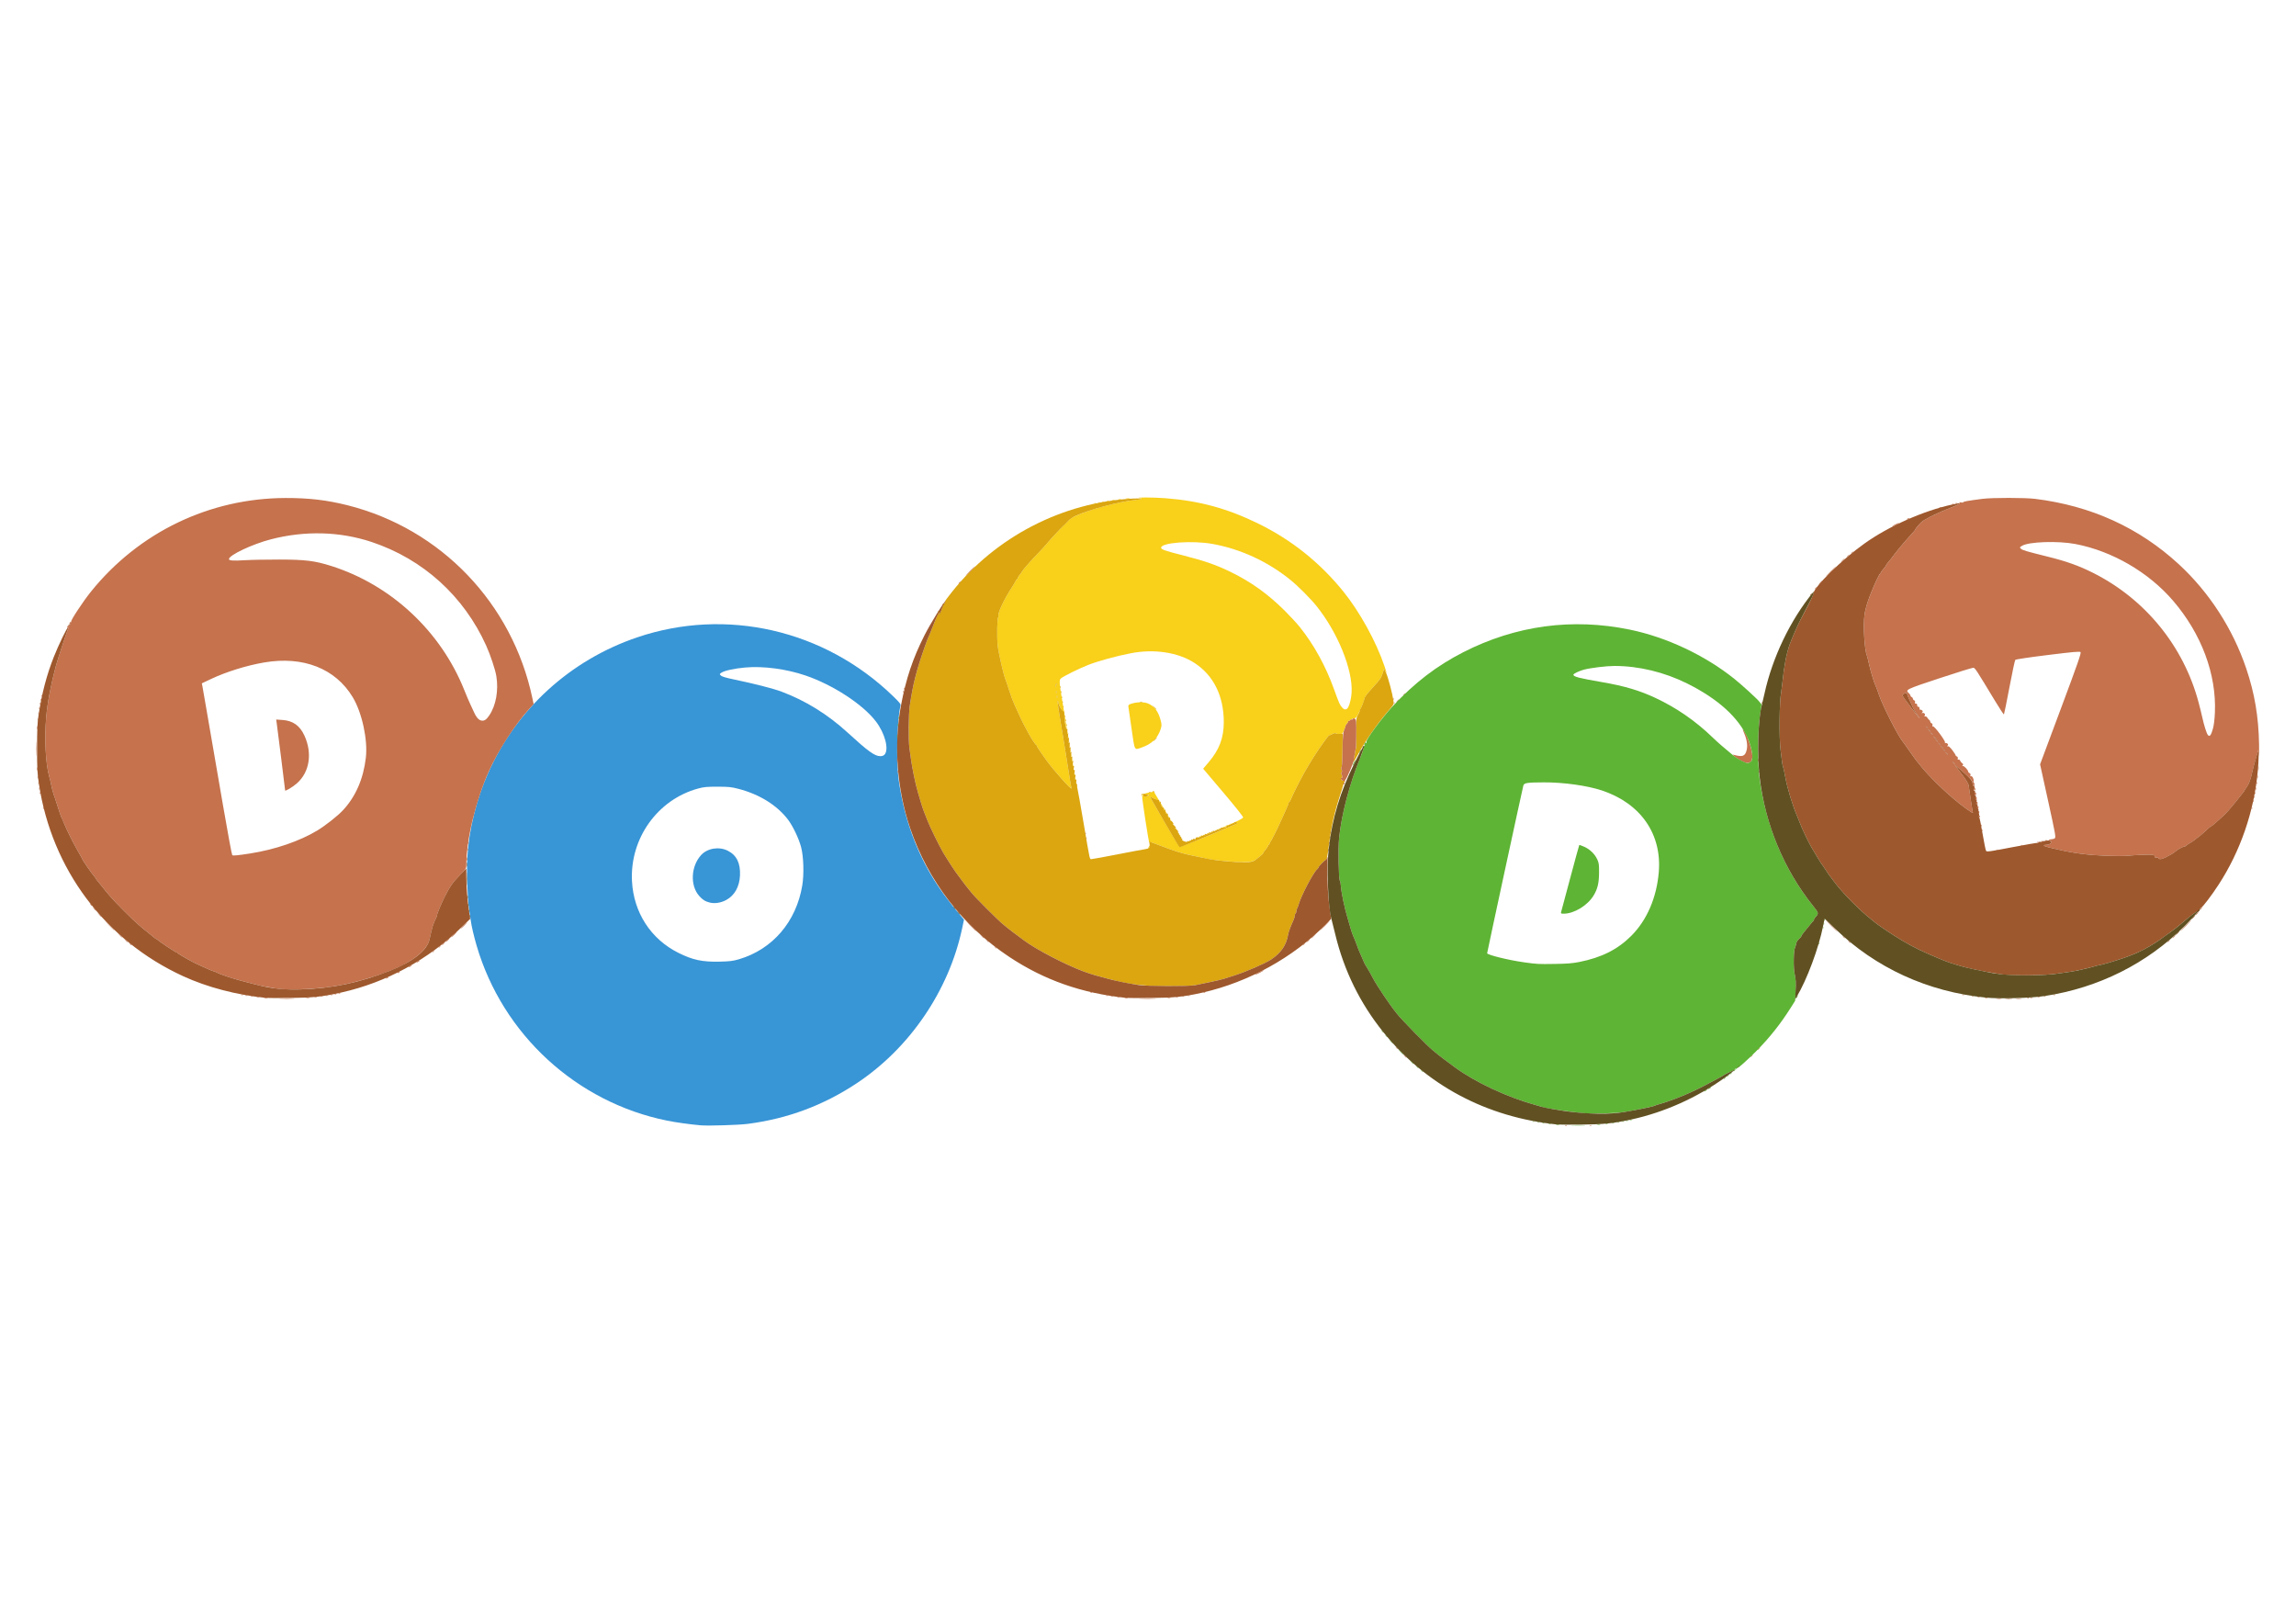 <?xml version="1.0" encoding="UTF-8" standalone="no"?>
<!-- Created with Inkscape (http://www.inkscape.org/) -->

<svg
   xmlns:dc="http://purl.org/dc/elements/1.1/"
   xmlns:cc="http://creativecommons.org/ns#"
   xmlns:rdf="http://www.w3.org/1999/02/22-rdf-syntax-ns#"
   xmlns:svg="http://www.w3.org/2000/svg"
   xmlns="http://www.w3.org/2000/svg"
   xmlns:sodipodi="http://sodipodi.sourceforge.net/DTD/sodipodi-0.dtd"
   xmlns:inkscape="http://www.inkscape.org/namespaces/inkscape"
   width="297mm"
   height="210mm"
   viewBox="0 0 1052.362 744.094"
   id="svg3637"
   version="1.1"
   inkscape:version="0.91 r13725"
   sodipodi:docname="dordy-3.svg">
  <defs
     id="defs3639" />
  <sodipodi:namedview
     id="base"
     pagecolor="#ffffff"
     bordercolor="#666666"
     borderopacity="1.0"
     inkscape:pageopacity="0.0"
     inkscape:pageshadow="2"
     inkscape:zoom="0.95283598"
     inkscape:cx="526.1811"
     inkscape:cy="372.04724"
     inkscape:document-units="px"
     inkscape:current-layer="layer1"
     showgrid="false"
     inkscape:window-width="1440"
     inkscape:window-height="851"
     inkscape:window-x="0"
     inkscape:window-y="1"
     inkscape:window-maximized="1" />
  <g
     inkscape:label="Livello 1"
     inkscape:groupmode="layer"
     id="layer1"
     transform="translate(0,-308.268)">
    <g
       id="g3777"
       transform="matrix(1.209,0,0,1.209,-383.787,80.829)">
      <path
         style="fill:#f9d01a"
         d="m 781.485,514.501 c -2.31,-0.203 -5.145,-0.586 -6.3,-0.851 -1.155,-0.265 -3.45,-0.759 -5.1,-1.098 -4.885,-1.003 -6.574,-1.535 -14.678,-4.62 -1.294,-0.493 -2.149,-0.677 -2.265,-0.49 -0.179,0.29 -2.728,-16.241 -2.714,-17.602 0.007,-0.683 0.658,-0.964 3.348,-1.445 l 1.091,-0.195 2.937,4.902 c 1.615,2.696 3.13,5.239 3.366,5.652 1.27,2.222 -0.755,-0.782 -2.546,-3.776 -1.854,-3.1 -2.13,-3.417 -3.598,-4.137 -0.875,-0.429 -1.591,-0.731 -1.591,-0.671 0,0.06 0.851,1.577 1.892,3.372 6.68,11.521 9.057,15.489 9.345,15.599 0.262,0.1 14.988,-5.851 18.613,-7.522 0.495,-0.228 1.5,-0.654 2.233,-0.945 0.733,-0.292 1.19,-0.578 1.015,-0.636 -0.175,-0.058 -2.181,0.642 -4.458,1.555 -2.277,0.914 -4.191,1.611 -4.252,1.55 -0.061,-0.061 1.345,-0.689 3.125,-1.394 4.506,-1.785 7.601,-3.282 7.787,-3.765 0.092,-0.24 -2.999,-4.131 -7.505,-9.447 l -7.662,-9.038 2.087,-2.447 c 4.035,-4.731 5.737,-9.238 5.74,-15.197 0.005,-9.917 -3.893,-17.78 -11.133,-22.46 -6.19,-4.001 -15.201,-5.38 -24.026,-3.677 -5.536,1.068 -12.404,2.942 -16.157,4.41 -3.295,1.288 -9.099,4.138 -10.383,5.097 -0.809,0.604 -0.739,1.487 0.881,11.078 1.381,8.177 1.464,8.757 1.221,8.514 -0.075,-0.075 -0.361,-1.549 -0.635,-3.275 -0.394,-2.482 -0.71,-3.492 -1.513,-4.833 -0.558,-0.932 -1.015,-2.001 -1.015,-2.375 0,-0.374 -0.084,-0.596 -0.186,-0.494 -0.102,0.102 0.042,1.576 0.32,3.275 0.278,1.699 0.56,3.427 0.626,3.839 0.066,0.412 0.592,3.585 1.169,7.05 0.577,3.465 1.463,9 1.968,12.3 0.506,3.3 1.001,6.265 1.101,6.589 0.367,1.189 -6.962,-7.002 -9.519,-10.639 -0.638,-0.907 -1.705,-2.423 -2.37,-3.368 -0.666,-0.945 -1.21,-1.845 -1.21,-2 0,-0.155 -0.101,-0.327 -0.225,-0.382 -0.809,-0.359 -4.533,-6.947 -6.671,-11.8 -0.363,-0.825 -1.102,-2.445 -1.641,-3.6 -0.539,-1.155 -1.417,-3.518 -1.951,-5.25 -0.534,-1.732 -1.15,-3.555 -1.369,-4.05 -0.717,-1.623 -2.741,-10.404 -3.008,-13.05 -0.336,-3.327 -0.193,-10.428 0.214,-10.68 0.144,-0.089 0.193,-0.271 0.111,-0.405 -0.508,-0.822 2.084,-6.405 5.068,-10.918 0.563,-0.851 1.191,-1.919 1.396,-2.373 0.205,-0.454 0.486,-0.825 0.624,-0.825 0.139,0 0.252,-0.177 0.252,-0.393 0,-0.216 0.253,-0.665 0.563,-0.998 0.31,-0.332 0.748,-0.95 0.975,-1.372 0.427,-0.796 3.799,-4.615 6.413,-7.265 0.826,-0.837 2.242,-2.399 3.147,-3.472 1.44,-1.705 4.861,-5.41 5.916,-6.406 0.88,-0.831 1.196,-1.143 2.185,-2.166 1.19,-1.23 2.839,-2.044 7.269,-3.59 5.13,-1.79 13.203,-3.71 17.631,-4.194 0.907,-0.099 1.988,-0.265 2.4,-0.368 0.666,-0.167 0.615,-0.21 -0.45,-0.389 -1.993,-0.335 5.26,-0.319 9.75,0.022 13.058,0.99 23.707,3.905 35.55,9.732 12.521,6.161 23.237,14.748 32.093,25.718 6.172,7.646 12.362,18.877 15.498,28.123 0.97,2.86 1.041,3.249 0.361,1.994 l -0.474,-0.875 -0.584,1.782 c -0.559,1.704 -1.013,2.361 -3.499,5.067 -2.272,2.472 -3.345,3.873 -3.345,4.366 0,0.279 -0.279,1.166 -0.619,1.971 -0.341,0.805 -0.762,1.801 -0.937,2.213 -1.14,2.696 -1.925,3.678 -2.732,3.422 -0.428,-0.136 -0.523,-0.082 -0.35,0.197 0.166,0.268 0.095,0.329 -0.238,0.201 -0.278,-0.107 -0.546,0.004 -0.647,0.268 -0.096,0.249 -0.328,0.354 -0.521,0.235 -0.198,-0.122 -0.268,-0.085 -0.163,0.086 0.102,0.166 -0.081,0.587 -0.407,0.937 -0.326,0.35 -0.569,0.742 -0.541,0.87 0.029,0.129 -0.235,0.875 -0.586,1.659 -0.607,1.354 -0.698,1.425 -1.831,1.425 -0.656,0 -1.273,-0.13 -1.371,-0.289 -0.105,-0.169 -0.596,-0.054 -1.189,0.279 -0.556,0.312 -1.07,0.508 -1.144,0.434 -0.073,-0.073 -0.39,0.22 -0.704,0.652 -0.314,0.432 -0.989,1.345 -1.502,2.03 -2.118,2.832 -5.509,8.188 -7.624,12.045 -1.796,3.275 -4.252,8.177 -4.776,9.533 -0.237,0.614 -0.541,1.117 -0.675,1.117 -0.134,0 -0.244,0.19 -0.244,0.422 0,0.232 -0.619,1.751 -1.376,3.375 -0.757,1.624 -1.576,3.425 -1.822,4.003 -0.884,2.081 -3.557,7.352 -3.777,7.45 -0.124,0.055 -0.225,0.291 -0.225,0.525 0,0.234 -0.135,0.425 -0.3,0.425 -0.165,0 -0.3,0.174 -0.3,0.386 0,0.212 -0.4,0.854 -0.888,1.425 -0.488,0.571 -0.9,1.174 -0.914,1.339 -0.014,0.165 -0.563,0.705 -1.22,1.2 -0.657,0.495 -1.383,1.068 -1.614,1.274 -1.203,1.072 -4.258,1.206 -12.014,0.524 z m -28.8,-24.727 c 0.525,-0.207 0.479,-0.263 -0.368,-0.451 -0.992,-0.22 -1.582,-0.053 -1.582,0.447 0,0.335 1.104,0.337 1.95,0.004 z m 75.384,-32.974 c 0.763,-0.484 1.62,-3.471 1.778,-6.197 0.496,-8.568 -5.217,-22.667 -13.25,-32.7 -2.296,-2.868 -7.01,-7.6 -9.912,-9.952 -8.613,-6.979 -18.874,-11.719 -29.55,-13.653 -7.668,-1.389 -19.5,-0.521 -19.5,1.431 0,0.667 1.392,1.152 8.474,2.951 7.938,2.017 12.394,3.565 17.776,6.177 7.743,3.757 14.163,8.347 20.56,14.696 2.078,2.062 4.692,4.897 5.811,6.3 5.374,6.741 9.778,14.758 12.937,23.55 1.924,5.356 2.216,6.008 3.129,6.975 0.673,0.714 1.119,0.821 1.748,0.422 z m -109.836,-4.922 c -0.083,-0.206 -0.151,-0.037 -0.151,0.375 0,0.412 0.068,0.581 0.151,0.375 0.083,-0.206 0.083,-0.544 0,-0.75 z m -0.3,-1.8 c -0.083,-0.206 -0.151,-0.037 -0.151,0.375 0,0.412 0.068,0.581 0.151,0.375 0.083,-0.206 0.083,-0.544 0,-0.75 z m 0.207,-2.723 c 0.23,-0.166 0.196,-0.208 -0.105,-0.127 -0.254,0.068 -0.471,0.503 -0.498,0.998 -0.041,0.755 -0.026,0.773 0.105,0.127 0.084,-0.412 0.308,-0.862 0.498,-0.998 z m 34.766,61.826 c 0.208,-0.445 0.428,-0.665 0.489,-0.489 0.06,0.176 -0.11,0.54 -0.379,0.808 -0.452,0.452 -0.46,0.428 -0.11,-0.32 z m 19.129,-3.828 c 0.247,-0.16 0.585,-0.291 0.75,-0.291 0.165,0 0.098,0.131 -0.15,0.291 -0.247,0.16 -0.585,0.291 -0.75,0.291 -0.165,0 -0.098,-0.131 0.15,-0.291 z m 1.5,-0.6 c 0.247,-0.16 0.585,-0.291 0.75,-0.291 0.165,0 0.098,0.131 -0.15,0.291 -0.247,0.16 -0.585,0.291 -0.75,0.291 -0.165,0 -0.098,-0.131 0.15,-0.291 z m 1.5,-0.6 c 0.247,-0.16 0.585,-0.291 0.75,-0.291 0.165,0 0.098,0.131 -0.15,0.291 -0.247,0.16 -0.585,0.291 -0.75,0.291 -0.165,0 -0.098,-0.131 0.15,-0.291 z m 1.5,-0.6 c 0.247,-0.16 0.585,-0.291 0.75,-0.291 0.165,0 0.098,0.131 -0.15,0.291 -0.247,0.16 -0.585,0.291 -0.75,0.291 -0.165,0 -0.098,-0.131 0.15,-0.291 z m -51.576,-20.275 c 0.014,-0.349 0.086,-0.421 0.181,-0.181 0.087,0.217 0.076,0.475 -0.024,0.575 -0.1,0.1 -0.171,-0.077 -0.158,-0.394 z m -0.3,-1.8 c 0.014,-0.349 0.086,-0.421 0.181,-0.181 0.087,0.217 0.076,0.475 -0.024,0.575 -0.1,0.1 -0.171,-0.077 -0.158,-0.394 z m -0.6,-3.3 c 0.014,-0.349 0.086,-0.421 0.181,-0.181 0.087,0.217 0.076,0.475 -0.024,0.575 -0.1,0.1 -0.171,-0.077 -0.158,-0.394 z m -0.276,-1.925 c 0,-0.412 0.068,-0.581 0.151,-0.375 0.083,0.206 0.083,0.544 0,0.75 -0.083,0.206 -0.151,0.037 -0.151,-0.375 z m -0.3,-1.8 c 0,-0.412 0.068,-0.581 0.151,-0.375 0.083,0.206 0.083,0.544 0,0.75 -0.083,0.206 -0.151,0.037 -0.151,-0.375 z m -0.289,-1.65 c 0.006,-0.495 0.073,-0.661 0.149,-0.369 0.076,0.292 0.071,0.697 -0.011,0.9 -0.082,0.203 -0.144,-0.036 -0.138,-0.531 z m 23.234,-8.475 c -0.616,-4.249 -1.162,-8.025 -1.213,-8.391 -0.074,-0.532 0.125,-0.739 0.988,-1.03 2.213,-0.745 4.877,-0.796 6.482,-0.125 2.391,1 3.906,3.022 4.774,6.37 0.421,1.625 0.423,1.965 0.018,3.282 -1.05,3.409 -3.408,5.717 -7.164,7.009 -2.94,1.011 -2.623,1.592 -3.885,-7.115 z m -23.534,6.675 c 0.006,-0.495 0.073,-0.661 0.149,-0.369 0.076,0.292 0.071,0.697 -0.011,0.9 -0.082,0.203 -0.144,-0.036 -0.138,-0.531 z m -0.3,-1.8 c 0.006,-0.495 0.073,-0.661 0.149,-0.369 0.076,0.292 0.071,0.697 -0.011,0.9 -0.082,0.203 -0.144,-0.036 -0.138,-0.531 z m -0.311,-1.65 c 0,-0.412 0.068,-0.581 0.151,-0.375 0.083,0.206 0.083,0.544 0,0.75 -0.083,0.206 -0.151,0.037 -0.151,-0.375 z m -0.289,-1.65 c 0.006,-0.495 0.073,-0.661 0.149,-0.369 0.076,0.292 0.071,0.697 -0.011,0.9 -0.082,0.203 -0.144,-0.036 -0.138,-0.531 z m 10.385,-87.055 c 0.217,-0.087 0.475,-0.076 0.575,0.024 0.1,0.1 -0.077,0.171 -0.394,0.158 -0.349,-0.014 -0.421,-0.086 -0.181,-0.181 z m 1.5,-0.3 c 0.217,-0.087 0.475,-0.076 0.575,0.024 0.1,0.1 -0.077,0.171 -0.394,0.158 -0.349,-0.014 -0.421,-0.086 -0.181,-0.181 z m 1.5,-0.3 c 0.217,-0.087 0.475,-0.076 0.575,0.024 0.1,0.1 -0.077,0.171 -0.394,0.158 -0.349,-0.014 -0.421,-0.086 -0.181,-0.181 z m 1.8,-0.3 c 0.217,-0.087 0.475,-0.076 0.575,0.024 0.1,0.1 -0.077,0.171 -0.394,0.158 -0.349,-0.014 -0.421,-0.086 -0.181,-0.181 z m 1.937,-0.303 c 0.292,-0.076 0.697,-0.071 0.9,0.011 0.203,0.082 -0.036,0.144 -0.531,0.138 -0.495,-0.006 -0.661,-0.073 -0.369,-0.149 z m 2.4,-0.3 c 0.292,-0.076 0.697,-0.071 0.9,0.011 0.203,0.082 -0.036,0.144 -0.531,0.138 -0.495,-0.006 -0.661,-0.073 -0.369,-0.149 z m 2.844,-0.304 c 0.371,-0.071 0.979,-0.071 1.35,0 0.371,0.071 0.068,0.13 -0.675,0.13 -0.743,0 -1.046,-0.059 -0.675,-0.13 z"
         id="path3791"
         inkscape:connector-curvature="0" />
      <path
         style="fill:#3895d6"
         d="m 583.035,614.669 c -4.211,-0.38 -9.401,-1.105 -12.721,-1.777 -34.323,-6.951 -62.307,-32.656 -72.166,-66.29 -1.064,-3.63 -1.964,-7.485 -2.241,-9.603 -0.065,-0.493 -0.346,-2.381 -0.626,-4.196 -0.61,-3.957 -0.975,-14.149 -0.692,-19.35 0.575,-10.571 3.362,-22.033 7.804,-32.1 10.76,-24.38 31.236,-43.052 56.642,-51.652 33.71,-11.41 70.884,-2.893 96.864,22.192 2.63,2.539 3.087,3.116 2.938,3.71 -1.308,5.211 -1.699,21.01 -0.696,28.116 1.877,13.295 5.927,25.196 12.23,35.931 3.035,5.171 6.378,9.762 11.651,16.002 l 0.887,1.05 -0.703,3.3 c -5.019,23.573 -19.821,45.335 -39.921,58.694 -12.623,8.39 -26.278,13.481 -41.382,15.429 -3.461,0.446 -15.036,0.798 -17.868,0.542 z m 14.55,-62.942 c 12.755,-3.75 21.744,-14.237 24.013,-28.019 0.697,-4.235 0.496,-10.862 -0.439,-14.454 -0.835,-3.208 -3.103,-7.982 -4.952,-10.422 -4.163,-5.494 -10.835,-9.638 -18.868,-11.718 -2.675,-0.693 -3.652,-0.792 -7.855,-0.797 -4.085,-0.005 -5.18,0.097 -7.35,0.686 -15.409,4.178 -25.955,18.948 -25.098,35.15 0.629,11.873 7.143,21.924 17.59,27.139 5.436,2.714 9.064,3.489 15.607,3.337 3.942,-0.092 5.061,-0.229 7.35,-0.902 z m -11.035,-21.485 c -1.768,-0.442 -2.747,-1.055 -4.058,-2.545 -3.46,-3.931 -3.128,-11.174 0.706,-15.418 2.401,-2.658 6.844,-3.386 10.195,-1.672 3.337,1.706 4.813,4.739 4.585,9.417 -0.208,4.277 -2.082,7.567 -5.281,9.272 -1.958,1.044 -4.308,1.406 -6.147,0.946 z m 66.232,-56.086 c 1.769,-1.955 0.159,-8.106 -3.3,-12.606 -4.974,-6.47 -16.224,-13.812 -26.602,-17.362 -7.286,-2.492 -15.99,-3.654 -22.872,-3.054 -4.077,0.355 -7.844,1.17 -9.042,1.954 -0.79,0.518 -0.793,0.535 -0.229,1.099 0.396,0.396 1.965,0.862 5.061,1.503 7.518,1.557 14.83,3.433 17.953,4.605 9.154,3.436 17.523,8.628 25.085,15.561 7.682,7.044 10.23,8.881 12.329,8.892 0.701,0.004 1.268,-0.204 1.619,-0.592 z"
         id="path3789"
         inkscape:connector-curvature="0" />
      <path
         style="fill:#dba610"
         d="m 752.835,561.754 c -5.238,-0.334 -9.956,-1.15 -15.6,-2.698 -1.238,-0.339 -3.195,-0.869 -4.35,-1.177 -1.155,-0.308 -3.382,-1.05 -4.95,-1.649 -7.174,-2.742 -17.554,-8.165 -22.204,-11.6 -3.995,-2.951 -5.628,-4.183 -6.194,-4.67 -0.356,-0.307 -1.234,-1.024 -1.95,-1.595 -1.689,-1.345 -10.32,-9.976 -11.665,-11.665 -0.57,-0.716 -1.288,-1.594 -1.595,-1.95 -0.49,-0.569 -2.201,-2.841 -4.669,-6.198 -0.781,-1.063 -3.48,-5.272 -4.617,-7.2 -1.495,-2.535 -5.274,-10.263 -6.021,-12.309 -0.45,-1.233 -1.004,-2.646 -1.232,-3.141 -0.368,-0.799 -1.612,-4.732 -2.277,-7.2 -0.133,-0.495 -0.391,-1.44 -0.573,-2.1 -0.604,-2.193 -1.727,-7.765 -2.085,-10.35 -0.194,-1.403 -0.48,-3.454 -0.636,-4.558 -0.433,-3.076 -0.345,-12.93 0.145,-16.191 1.241,-8.27 2.489,-13.164 5.647,-22.151 0.667,-1.897 1.306,-3.585 1.421,-3.75 0.115,-0.165 0.65,-1.448 1.19,-2.85 0.54,-1.403 1.156,-2.955 1.37,-3.45 1.102,-2.556 1.324,-3.241 1.147,-3.528 -0.108,-0.175 -0.052,-0.226 0.126,-0.116 0.176,0.109 0.399,0.029 0.494,-0.179 0.156,-0.341 -0.003,0.41 -0.332,1.573 -0.07,0.247 0.141,-0.06 0.469,-0.683 0.599,-1.137 1.111,-2.852 0.99,-3.314 -0.035,-0.136 0.06,-0.171 0.211,-0.077 0.254,0.157 0.778,-0.635 0.701,-1.058 -0.018,-0.1 1.116,-1.629 2.52,-3.398 16.649,-20.97 42.017,-34.053 68.686,-35.423 3.778,-0.194 4.308,0.215 0.731,0.564 -5.997,0.587 -17.236,3.581 -22.581,6.016 -0.863,0.393 -2.005,1.167 -2.538,1.719 -1.397,1.447 -1.812,1.861 -2.245,2.245 -0.839,0.742 -4.381,4.566 -5.937,6.409 -0.905,1.073 -2.322,2.635 -3.147,3.472 -2.615,2.65 -5.986,6.47 -6.413,7.265 -0.227,0.422 -0.665,1.039 -0.975,1.372 -0.31,0.332 -0.563,0.781 -0.563,0.998 0,0.216 -0.113,0.393 -0.252,0.393 -0.139,0 -0.42,0.371 -0.624,0.825 -0.205,0.454 -0.833,1.521 -1.396,2.373 -2.984,4.512 -5.576,10.096 -5.068,10.918 0.083,0.134 0.033,0.316 -0.111,0.405 -0.407,0.252 -0.549,7.353 -0.214,10.68 0.267,2.646 2.291,11.427 3.008,13.05 0.219,0.495 0.835,2.317 1.369,4.05 0.534,1.732 1.412,4.095 1.951,5.25 0.539,1.155 1.278,2.775 1.641,3.6 2.138,4.853 5.863,11.441 6.671,11.8 0.124,0.055 0.225,0.227 0.225,0.382 0,0.155 0.545,1.055 1.21,2 0.666,0.945 1.732,2.46 2.37,3.368 2.557,3.637 9.885,11.828 9.519,10.639 -0.1,-0.324 -0.596,-3.289 -1.101,-6.589 -0.506,-3.3 -1.392,-8.835 -1.968,-12.3 -0.577,-3.465 -1.103,-6.638 -1.169,-7.05 -0.066,-0.412 -0.348,-2.14 -0.626,-3.839 -0.278,-1.699 -0.422,-3.173 -0.32,-3.275 0.102,-0.102 0.189,0.141 0.193,0.539 0.011,0.997 2,4.112 2.152,3.37 0.061,-0.3 0.111,0.197 0.111,1.105 0,2.344 0.723,6.188 1.067,5.663 0.172,-0.262 0.212,0.081 0.111,0.937 -0.122,1.033 -0.088,1.209 0.145,0.75 0.231,-0.457 0.264,-0.278 0.137,0.75 -0.124,1.008 -0.085,1.236 0.155,0.9 0.24,-0.335 0.276,-0.105 0.143,0.9 -0.135,1.019 -0.098,1.24 0.15,0.9 0.248,-0.34 0.285,-0.119 0.15,0.9 -0.135,1.019 -0.098,1.24 0.15,0.9 0.248,-0.34 0.285,-0.119 0.15,0.9 -0.137,1.034 -0.1,1.245 0.157,0.9 0.257,-0.345 0.288,-0.178 0.133,0.718 -0.151,0.872 -0.111,1.112 0.158,0.945 0.268,-0.166 0.312,0.072 0.169,0.932 -0.151,0.907 -0.117,1.058 0.155,0.705 0.272,-0.352 0.307,-0.169 0.165,0.847 -0.134,0.956 -0.088,1.24 0.173,1.078 0.257,-0.159 0.301,0.044 0.162,0.743 -0.135,0.674 -0.091,0.899 0.145,0.753 0.24,-0.148 0.276,0.116 0.126,0.915 -0.157,0.839 -0.119,1.066 0.15,0.9 0.269,-0.166 0.307,0.061 0.15,0.9 -0.157,0.837 -0.119,1.066 0.149,0.901 0.26,-0.16 0.321,0.04 0.221,0.72 -0.076,0.518 -0.017,0.943 0.131,0.943 0.148,0 0.24,0.304 0.203,0.675 -0.036,0.371 0.015,0.877 0.114,1.125 0.099,0.247 1.133,6.053 2.298,12.9 2.574,15.131 2.277,13.8 3.079,13.8 0.361,0 4.78,-0.807 9.819,-1.792 5.04,-0.986 9.684,-1.859 10.321,-1.94 1.627,-0.208 2.044,-0.635 1.815,-1.859 -0.104,-0.555 -0.123,-1.008 -0.042,-1.008 0.081,0 1.075,0.353 2.208,0.785 8.074,3.075 9.771,3.609 14.661,4.616 1.65,0.34 4.282,0.882 5.85,1.204 2.919,0.601 9.587,1.195 13.416,1.195 2.16,0 3.375,-0.286 4.149,-0.976 0.231,-0.206 0.957,-0.779 1.614,-1.274 0.657,-0.495 1.206,-1.035 1.22,-1.2 0.014,-0.165 0.426,-0.767 0.914,-1.339 0.488,-0.571 0.888,-1.213 0.888,-1.425 0,-0.212 0.135,-0.386 0.3,-0.386 0.165,0 0.3,-0.191 0.3,-0.425 0,-0.234 0.101,-0.47 0.225,-0.525 0.22,-0.098 2.893,-5.369 3.777,-7.45 0.245,-0.578 1.065,-2.379 1.822,-4.003 0.757,-1.624 1.376,-3.143 1.376,-3.375 0,-0.232 0.11,-0.422 0.244,-0.422 0.134,0 0.438,-0.502 0.675,-1.117 0.523,-1.356 2.979,-6.259 4.776,-9.533 2.116,-3.857 5.506,-9.213 7.624,-12.045 0.512,-0.685 1.188,-1.598 1.502,-2.03 0.314,-0.432 0.63,-0.725 0.704,-0.652 0.073,0.073 0.577,-0.116 1.119,-0.421 0.677,-0.38 1.083,-0.457 1.295,-0.245 0.17,0.17 0.827,0.26 1.46,0.199 l 1.151,-0.11 -0.07,5.101 c -0.078,5.702 -0.189,7.56 -0.469,7.84 -0.104,0.104 -0.05,0.451 0.12,0.77 0.21,0.392 0.212,0.698 0.007,0.946 -0.19,0.229 -0.2,0.53 -0.025,0.806 0.373,0.59 0.364,1.573 -0.013,1.34 -0.369,-0.228 -0.383,0.155 -0.026,0.718 0.154,0.243 0.526,0.35 0.89,0.254 0.565,-0.148 0.59,-0.101 0.257,0.482 -0.203,0.355 -0.378,0.781 -0.389,0.946 -0.011,0.165 -0.576,1.988 -1.253,4.05 -2.154,6.554 -3.362,11.939 -4.281,19.082 -0.593,4.608 -0.788,5.518 -1.182,5.518 -0.322,0 -2.715,2.467 -2.715,2.799 0,0.154 -0.251,0.499 -0.558,0.766 -1.449,1.26 -6.048,10.003 -6.961,13.235 -0.21,0.743 -0.494,1.478 -0.631,1.635 -0.137,0.157 -0.249,0.588 -0.249,0.957 0,0.37 -0.135,0.756 -0.3,0.858 -0.165,0.102 -0.3,0.461 -0.3,0.797 0,0.337 -0.191,1.037 -0.424,1.557 -1.269,2.831 -1.953,4.673 -2.13,5.736 -0.663,3.984 -2.716,6.974 -6.488,9.447 -2.377,1.558 -9.583,4.668 -14.208,6.132 -1.32,0.418 -3.007,0.953 -3.75,1.189 -0.743,0.237 -3.105,0.788 -5.25,1.227 -2.145,0.438 -4.508,0.937 -5.25,1.109 -1.74,0.403 -13.147,0.566 -18,0.256 z m 11.285,-53.176 c -1.136,-1.789 -10.685,-18.254 -10.685,-18.423 0,-0.062 0.68,0.233 1.511,0.654 0.831,0.421 1.64,0.686 1.797,0.589 0.157,-0.097 0.21,0.019 0.118,0.259 -0.092,0.239 -0.003,0.537 0.2,0.662 0.25,0.155 0.29,0.102 0.124,-0.166 -0.162,-0.262 -0.126,-0.32 0.109,-0.176 0.193,0.119 0.276,0.339 0.184,0.488 -0.24,0.389 0.728,2.142 1.067,1.932 0.156,-0.097 0.209,0.021 0.117,0.26 -0.092,0.239 -0.003,0.537 0.2,0.662 0.25,0.155 0.29,0.102 0.124,-0.166 -0.157,-0.254 -0.125,-0.32 0.09,-0.187 0.183,0.113 0.269,0.374 0.19,0.58 -0.079,0.206 0.072,0.64 0.335,0.965 0.263,0.325 0.38,0.402 0.26,0.17 -0.14,-0.27 -0.099,-0.347 0.115,-0.215 0.183,0.113 0.269,0.374 0.19,0.58 -0.079,0.206 0.072,0.64 0.335,0.965 0.263,0.325 0.38,0.402 0.26,0.17 -0.14,-0.27 -0.099,-0.347 0.115,-0.215 0.183,0.113 0.258,0.403 0.165,0.644 -0.095,0.246 0.046,0.52 0.321,0.626 0.269,0.103 0.634,0.458 0.811,0.789 0.257,0.479 0.24,0.553 -0.083,0.366 -0.223,-0.129 -0.034,0.118 0.42,0.549 0.86,0.818 1.095,1.305 0.45,0.932 -0.206,-0.119 -0.004,0.136 0.45,0.568 0.869,0.827 1.081,1.279 0.45,0.959 -0.206,-0.104 -0.113,0.023 0.207,0.282 0.32,0.26 0.463,0.472 0.318,0.472 -0.146,0 -0.003,0.213 0.318,0.472 0.32,0.26 0.38,0.385 0.132,0.278 -0.247,-0.107 -0.188,0.018 0.132,0.278 0.32,0.26 0.463,0.472 0.318,0.472 -0.146,0 -0.003,0.213 0.318,0.472 0.32,0.26 0.393,0.374 0.161,0.254 -0.261,-0.135 -0.347,-0.098 -0.226,0.098 0.298,0.482 1.997,1.016 1.997,0.628 0,-0.174 0.203,-0.239 0.45,-0.144 0.247,0.095 0.45,0.034 0.45,-0.136 0,-0.17 0.135,-0.225 0.3,-0.123 0.165,0.102 0.3,0.028 0.3,-0.164 0,-0.193 0.209,-0.27 0.466,-0.171 0.292,0.112 0.39,0.056 0.262,-0.15 -0.137,-0.222 0.016,-0.259 0.472,-0.114 0.424,0.135 0.606,0.102 0.489,-0.086 -0.243,-0.393 0.571,-0.698 1.21,-0.453 0.333,0.128 0.428,0.076 0.284,-0.156 -0.145,-0.234 -0.047,-0.283 0.3,-0.15 0.369,0.142 0.448,0.089 0.278,-0.186 -0.177,-0.287 -0.068,-0.329 0.438,-0.169 0.456,0.145 0.609,0.108 0.472,-0.114 -0.131,-0.213 -0.022,-0.259 0.312,-0.131 0.369,0.142 0.448,0.089 0.278,-0.186 -0.177,-0.287 -0.068,-0.329 0.438,-0.169 0.456,0.145 0.609,0.108 0.472,-0.114 -0.131,-0.213 -0.022,-0.259 0.312,-0.131 0.369,0.142 0.448,0.089 0.278,-0.186 -0.177,-0.287 -0.068,-0.329 0.438,-0.169 0.456,0.145 0.609,0.108 0.472,-0.114 -0.131,-0.213 -0.022,-0.259 0.312,-0.131 0.369,0.142 0.448,0.089 0.278,-0.186 -0.177,-0.287 -0.068,-0.329 0.438,-0.169 0.456,0.145 0.609,0.108 0.472,-0.114 -0.131,-0.213 -0.022,-0.259 0.312,-0.131 0.329,0.126 0.443,0.081 0.315,-0.125 -0.129,-0.209 0.029,-0.263 0.448,-0.154 0.44,0.115 0.579,0.059 0.435,-0.175 -0.142,-0.23 -0.042,-0.278 0.302,-0.146 0.377,0.145 0.449,0.091 0.269,-0.2 -0.165,-0.267 -0.13,-0.326 0.107,-0.18 0.194,0.12 0.838,0.057 1.432,-0.139 0.816,-0.269 0.98,-0.426 0.669,-0.641 -0.284,-0.197 -0.191,-0.222 0.302,-0.083 0.45,0.128 0.643,0.09 0.525,-0.102 -0.114,-0.185 0.076,-0.246 0.487,-0.156 0.558,0.122 0.597,0.088 0.225,-0.198 -0.365,-0.28 -0.315,-0.307 0.263,-0.144 0.45,0.128 0.643,0.09 0.525,-0.102 -0.114,-0.185 0.076,-0.246 0.487,-0.156 0.543,0.119 0.587,0.085 0.225,-0.173 -0.512,-0.366 -0.131,-0.398 0.726,-0.063 0.481,0.189 0.358,0.313 -0.75,0.754 -0.729,0.29 -1.731,0.714 -2.226,0.943 -1.929,0.889 -18.272,7.636 -18.497,7.636 -0.131,0 -0.432,-0.304 -0.668,-0.675 z m -13.277,-18.975 c 0.095,-0.247 0.053,-0.45 -0.093,-0.45 -0.146,0 -0.334,0.169 -0.417,0.375 -0.109,0.27 -0.158,0.275 -0.175,0.018 -0.039,-0.594 0.398,-0.674 1.777,-0.324 1.064,0.27 1.203,0.377 0.732,0.561 -1.05,0.411 -2.014,0.316 -1.824,-0.18 z m 2.235,-1.255 c 0.217,-0.087 0.475,-0.076 0.575,0.024 0.1,0.1 -0.077,0.171 -0.394,0.158 -0.349,-0.014 -0.421,-0.086 -0.181,-0.181 z m 1.556,-0.095 c -0.27,-0.175 -0.307,-0.293 -0.093,-0.295 0.197,-0.002 0.441,0.13 0.543,0.295 0.23,0.372 0.126,0.372 -0.45,0 z m 75.925,-12.069 c 0.252,-0.862 0.481,-2.037 0.69,-3.536 0.035,-0.25 0.139,-0.588 0.231,-0.75 0.092,-0.162 0.152,-2.86 0.132,-5.995 -0.034,-5.424 -0.003,-5.754 0.643,-6.819 0.373,-0.615 0.679,-1.302 0.679,-1.525 0,-0.223 0.087,-0.493 0.193,-0.599 0.32,-0.32 1.604,-3.622 1.606,-4.128 0,-0.459 1.117,-1.903 3.347,-4.329 2.488,-2.707 2.941,-3.365 3.512,-5.092 l 0.597,-1.808 0.76,1.65 c 0.771,1.675 2.428,7.969 2.763,10.492 0.181,1.368 0.162,1.407 -1.876,3.77 -4.287,4.969 -8.775,11.415 -11.636,16.711 -1.534,2.84 -2.092,3.506 -1.639,1.957 z m -75.325,-7.881 c 0.388,-0.412 0.772,-0.75 0.855,-0.75 0.083,0 -0.167,0.338 -0.555,0.75 -0.388,0.412 -0.772,0.75 -0.855,0.75 -0.083,0 0.167,-0.338 0.555,-0.75 z m -33.576,-5.425 c 0.014,-0.349 0.086,-0.421 0.181,-0.181 0.087,0.217 0.076,0.475 -0.024,0.575 -0.1,0.1 -0.171,-0.077 -0.158,-0.394 z m -0.3,-1.8 c 0.014,-0.349 0.086,-0.421 0.181,-0.181 0.087,0.217 0.076,0.475 -0.024,0.575 -0.1,0.1 -0.171,-0.077 -0.158,-0.394 z m -0.3,-1.5 c 0.014,-0.349 0.086,-0.421 0.181,-0.181 0.087,0.217 0.076,0.475 -0.024,0.575 -0.1,0.1 -0.171,-0.077 -0.158,-0.394 z m 33.854,-3.35 -0.727,-0.825 0.825,0.727 c 0.454,0.4 0.825,0.771 0.825,0.825 0,0.235 -0.243,0.044 -0.923,-0.727 z m -34.454,-0.25 c 0.014,-0.349 0.086,-0.421 0.181,-0.181 0.087,0.217 0.076,0.475 -0.024,0.575 -0.1,0.1 -0.171,-0.077 -0.158,-0.394 z m -0.3,-1.8 c 0.014,-0.349 0.086,-0.421 0.181,-0.181 0.087,0.217 0.076,0.475 -0.024,0.575 -0.1,0.1 -0.171,-0.077 -0.158,-0.394 z m 29.457,-0.033 c 0.292,-0.076 0.697,-0.071 0.9,0.011 0.203,0.082 -0.036,0.144 -0.531,0.138 -0.495,-0.006 -0.661,-0.073 -0.369,-0.149 z m -31.533,-1.892 c 0,-0.412 0.068,-0.581 0.151,-0.375 0.083,0.206 0.083,0.544 0,0.75 -0.083,0.206 -0.151,0.037 -0.151,-0.375 z m 1.776,0.125 c 0.014,-0.349 0.086,-0.421 0.181,-0.181 0.087,0.217 0.076,0.475 -0.024,0.575 -0.1,0.1 -0.171,-0.077 -0.158,-0.394 z m -2.076,-1.925 c 0,-0.412 0.068,-0.581 0.151,-0.375 0.083,0.206 0.083,0.544 0,0.75 -0.083,0.206 -0.151,0.037 -0.151,-0.375 z m 1.8,0 c 0,-0.412 0.068,-0.581 0.151,-0.375 0.083,0.206 0.083,0.544 0,0.75 -0.083,0.206 -0.151,0.037 -0.151,-0.375 z m -2.045,-2.227 c 0.027,-0.495 0.244,-0.93 0.498,-0.998 0.301,-0.081 0.336,-0.039 0.105,0.127 -0.19,0.136 -0.414,0.585 -0.498,0.998 -0.132,0.646 -0.146,0.628 -0.105,-0.127 z m 1.721,0.252 c 0.014,-0.349 0.086,-0.421 0.181,-0.181 0.087,0.217 0.076,0.475 -0.024,0.575 -0.1,0.1 -0.171,-0.077 -0.158,-0.394 z"
         id="path3787"
         inkscape:connector-curvature="0" />
      <path
         style="fill:#c5724d"
         d="m 910.879,614.648 c 0.217,-0.087 0.475,-0.076 0.575,0.024 0.1,0.1 -0.077,0.171 -0.394,0.158 -0.349,-0.014 -0.421,-0.086 -0.181,-0.181 z m 9.3,0 c 0.217,-0.087 0.475,-0.076 0.575,0.024 0.1,0.1 -0.077,0.171 -0.394,0.158 -0.349,-0.014 -0.421,-0.086 -0.181,-0.181 z m -70.322,-26.27 -0.572,-0.675 0.675,0.572 c 0.634,0.537 0.812,0.778 0.572,0.778 -0.057,0 -0.361,-0.304 -0.675,-0.675 z m 131.279,0.262 c 0,-0.062 0.236,-0.299 0.525,-0.525 0.476,-0.373 0.486,-0.363 0.113,0.113 -0.392,0.5 -0.638,0.659 -0.638,0.412 z m 2.7,-2.7 c 0,-0.062 0.236,-0.299 0.525,-0.525 0.476,-0.373 0.486,-0.363 0.113,0.113 -0.392,0.5 -0.638,0.659 -0.638,0.412 z m -137.138,-0.712 c -0.373,-0.476 -0.363,-0.486 0.113,-0.113 0.289,0.226 0.525,0.463 0.525,0.525 0,0.247 -0.246,0.088 -0.638,-0.412 z M 423.81,566.63 c 1.279,-0.056 3.371,-0.056 4.65,0 1.279,0.056 0.233,0.102 -2.325,0.102 -2.558,0 -3.604,-0.046 -2.325,-0.102 z m 326.1,-3e-4 c 1.444,-0.055 3.806,-0.055 5.25,0 1.444,0.055 0.263,0.1 -2.625,0.1 -2.887,0 -4.069,-0.045 -2.625,-0.1 z m 324.455,0.006 c 0.539,-0.067 1.349,-0.065 1.8,0.003 0.451,0.068 0.01,0.123 -0.98,0.121 -0.99,-0.002 -1.359,-0.058 -0.82,-0.124 z m 7.5,0 c 0.539,-0.067 1.349,-0.065 1.8,0.003 0.451,0.068 0.01,0.123 -0.98,0.121 -0.99,-0.002 -1.359,-0.058 -0.82,-0.124 z m -664.202,-0.295 c 0.373,-0.072 0.913,-0.069 1.2,0.006 0.287,0.075 -0.018,0.134 -0.678,0.13 -0.66,-0.003 -0.895,-0.065 -0.521,-0.137 z m 15.9,0 c 0.373,-0.072 0.913,-0.069 1.2,0.006 0.287,0.075 -0.018,0.134 -0.678,0.13 -0.66,-0.003 -0.895,-0.065 -0.521,-0.137 z m 310.346,0.005 c 0.289,-0.075 0.761,-0.075 1.05,0 0.289,0.075 0.052,0.137 -0.525,0.137 -0.578,0 -0.814,-0.062 -0.525,-0.137 z m 16.2,0 c 0.289,-0.075 0.761,-0.075 1.05,0 0.289,0.075 0.052,0.137 -0.525,0.137 -0.578,0 -0.814,-0.062 -0.525,-0.137 z m 309.906,-10e-4 c 0.292,-0.076 0.697,-0.071 0.9,0.011 0.203,0.082 -0.036,0.144 -0.531,0.138 -0.495,-0.006 -0.661,-0.073 -0.369,-0.149 z m 17.1,0 c 0.292,-0.076 0.697,-0.071 0.9,0.011 0.203,0.082 -0.036,0.144 -0.531,0.138 -0.495,-0.006 -0.661,-0.073 -0.369,-0.149 z m -672.3,-0.3 c 0.292,-0.076 0.697,-0.071 0.9,0.011 0.203,0.082 -0.036,0.144 -0.531,0.138 -0.495,-0.006 -0.661,-0.073 -0.369,-0.149 z m 21.9,0 c 0.292,-0.076 0.697,-0.071 0.9,0.011 0.203,0.082 -0.036,0.144 -0.531,0.138 -0.495,-0.006 -0.661,-0.073 -0.369,-0.149 z m 304.344,0.009 c 0.206,-0.083 0.544,-0.083 0.75,0 0.206,0.083 0.037,0.151 -0.375,0.151 -0.412,0 -0.581,-0.068 -0.375,-0.151 z m 22.2,0 c 0.206,-0.083 0.544,-0.083 0.75,0 0.206,0.083 0.037,0.151 -0.375,0.151 -0.412,0 -0.581,-0.068 -0.375,-0.151 z m 303.9,0 c 0.206,-0.083 0.544,-0.083 0.75,0 0.206,0.083 0.038,0.151 -0.375,0.151 -0.412,0 -0.581,-0.068 -0.375,-0.151 z m 22.8,0 c 0.206,-0.083 0.544,-0.083 0.75,0 0.206,0.083 0.038,0.151 -0.375,0.151 -0.412,0 -0.581,-0.068 -0.375,-0.151 z m -677.4,-0.3 c 0.206,-0.083 0.544,-0.083 0.75,0 0.206,0.083 0.037,0.151 -0.375,0.151 -0.412,0 -0.581,-0.068 -0.375,-0.151 z m 26.4,0 c 0.206,-0.083 0.544,-0.083 0.75,0 0.206,0.083 0.037,0.151 -0.375,0.151 -0.412,0 -0.581,-0.068 -0.375,-0.151 z m 299.7,0 c 0.206,-0.083 0.544,-0.083 0.75,0 0.206,0.083 0.037,0.151 -0.375,0.151 -0.412,0 -0.581,-0.068 -0.375,-0.151 z m 27.019,-0.006 c 0.217,-0.087 0.475,-0.076 0.575,0.024 0.1,0.1 -0.077,0.171 -0.394,0.158 -0.349,-0.014 -0.421,-0.086 -0.181,-0.181 z m 299.4,0 c 0.217,-0.087 0.475,-0.076 0.575,0.024 0.1,0.1 -0.077,0.171 -0.394,0.158 -0.349,-0.014 -0.421,-0.086 -0.181,-0.181 z m 27.3,0 c 0.217,-0.087 0.475,-0.076 0.575,0.024 0.1,0.1 -0.077,0.171 -0.394,0.158 -0.349,-0.014 -0.421,-0.086 -0.181,-0.181 z m -681.919,-0.294 c 0.206,-0.083 0.544,-0.083 0.75,0 0.206,0.083 0.037,0.151 -0.375,0.151 -0.412,0 -0.581,-0.068 -0.375,-0.151 z m 30.619,-0.006 c 0.217,-0.087 0.475,-0.076 0.575,0.024 0.1,0.1 -0.077,0.171 -0.394,0.158 -0.349,-0.014 -0.421,-0.086 -0.181,-0.181 z m 295.8,0 c 0.217,-0.087 0.475,-0.076 0.575,0.024 0.1,0.1 -0.077,0.171 -0.394,0.158 -0.349,-0.014 -0.421,-0.086 -0.181,-0.181 z m 30.9,0 c 0.217,-0.087 0.475,-0.076 0.575,0.024 0.1,0.1 -0.077,0.171 -0.394,0.158 -0.349,-0.014 -0.421,-0.086 -0.181,-0.181 z m -358.8,-0.3 c 0.217,-0.087 0.475,-0.076 0.575,0.024 0.1,0.1 -0.077,0.171 -0.394,0.158 -0.349,-0.014 -0.421,-0.086 -0.181,-0.181 z m 33.9,0 c 0.217,-0.087 0.475,-0.076 0.575,0.024 0.1,0.1 -0.077,0.171 -0.394,0.158 -0.349,-0.014 -0.421,-0.086 -0.181,-0.181 z m 618.6,0 c 0.217,-0.087 0.475,-0.076 0.575,0.024 0.1,0.1 -0.078,0.171 -0.394,0.158 -0.349,-0.014 -0.421,-0.086 -0.181,-0.181 z m 34.5,0 c 0.217,-0.087 0.475,-0.076 0.575,0.024 0.1,0.1 -0.078,0.171 -0.394,0.158 -0.349,-0.014 -0.421,-0.086 -0.181,-0.181 z m -651.6,-0.3 c 0.217,-0.087 0.475,-0.076 0.575,0.024 0.1,0.1 -0.077,0.171 -0.394,0.158 -0.349,-0.014 -0.421,-0.086 -0.181,-0.181 z m 1.5,-0.3 c 0.217,-0.087 0.475,-0.076 0.575,0.024 0.1,0.1 -0.077,0.171 -0.394,0.158 -0.349,-0.014 -0.421,-0.086 -0.181,-0.181 z m 285,-0.3 c 0.217,-0.087 0.475,-0.076 0.575,0.024 0.1,0.1 -0.077,0.171 -0.394,0.158 -0.349,-0.014 -0.421,-0.086 -0.181,-0.181 z m 42.9,0 c 0.217,-0.087 0.475,-0.076 0.575,0.024 0.1,0.1 -0.077,0.171 -0.394,0.158 -0.349,-0.014 -0.421,-0.086 -0.181,-0.181 z m -351.694,-1.446 c -3.412,-0.542 -6.045,-1.043 -7.2,-1.371 -0.495,-0.141 -2.047,-0.538 -3.45,-0.882 -1.403,-0.345 -2.888,-0.739 -3.3,-0.876 -0.412,-0.137 -1.357,-0.414 -2.1,-0.616 -2,-0.542 -6.407,-2.14 -6.735,-2.441 -0.157,-0.144 -0.458,-0.262 -0.669,-0.262 -0.211,0 -1.501,-0.518 -2.865,-1.152 -1.364,-0.634 -3.021,-1.386 -3.681,-1.671 -1.634,-0.707 -7.176,-3.852 -7.3,-4.143 -0.055,-0.129 -0.228,-0.234 -0.385,-0.234 -0.316,0 -6.484,-4.081 -7.111,-4.706 -0.218,-0.217 -0.489,-0.394 -0.603,-0.394 -0.114,0 -0.543,-0.304 -0.954,-0.675 -0.411,-0.371 -1.219,-1.031 -1.797,-1.466 -0.578,-0.435 -1.34,-1.043 -1.694,-1.35 -0.354,-0.307 -1.366,-1.16 -2.25,-1.893 -2.076,-1.724 -9.048,-8.696 -10.772,-10.772 -0.734,-0.884 -1.586,-1.896 -1.893,-2.25 -0.307,-0.354 -0.915,-1.116 -1.35,-1.694 -0.435,-0.578 -1.095,-1.386 -1.466,-1.797 -0.371,-0.411 -0.675,-0.829 -0.675,-0.928 0,-0.1 -0.342,-0.574 -0.76,-1.053 -0.862,-0.989 -4.34,-5.988 -4.34,-6.237 0,-0.09 -0.729,-1.425 -1.619,-2.968 -1.965,-3.403 -4.278,-8.028 -5.436,-10.867 -0.471,-1.155 -0.947,-2.235 -1.057,-2.4 -0.11,-0.165 -0.636,-1.718 -1.169,-3.45 -0.533,-1.732 -1.083,-3.42 -1.222,-3.75 -0.459,-1.085 -1.163,-3.578 -1.357,-4.8 -0.105,-0.66 -0.442,-2.078 -0.75,-3.15 -1.394,-4.859 -1.887,-14.341 -1.173,-22.598 0.472,-5.466 1.812,-12.514 3.716,-19.552 0.592,-2.189 4.042,-12.694 4.407,-13.421 0.362,-0.72 0.328,-1.205 -0.068,-0.961 -0.232,0.143 -0.229,0.015 0.011,-0.432 0.187,-0.35 0.411,-0.636 0.498,-0.636 0.086,0 0.074,0.135 -0.028,0.3 -0.102,0.165 -0.115,0.3 -0.028,0.3 0.086,0 0.31,-0.286 0.498,-0.636 0.234,-0.438 0.239,-0.573 0.014,-0.434 -0.203,0.126 -0.259,0.027 -0.148,-0.262 0.098,-0.255 0.32,-0.376 0.493,-0.269 0.189,0.117 0.225,0.05 0.092,-0.167 -0.265,-0.428 4.524,-7.695 7.516,-11.405 18.163,-22.526 44.961,-35.419 73.765,-35.489 8.844,-0.022 15.678,0.781 23.553,2.765 35.393,8.92 62.48,37.225 70.047,73.198 l 0.453,2.152 -1.684,1.849 c -5.405,5.935 -11.731,15.704 -15.282,23.599 -4.904,10.903 -8.537,25.911 -8.537,35.269 0,1.604 -0.002,1.607 -2.397,4.029 -2.622,2.651 -3.983,4.589 -5.793,8.253 -1.408,2.851 -2.908,6.448 -2.909,6.979 -6e-4,0.208 -0.12,0.613 -0.266,0.9 -1.215,2.388 -1.539,3.427 -2.595,8.321 -0.683,3.165 -4.085,6.493 -9.751,9.54 -5.181,2.786 -15.502,6.173 -23.54,7.724 -8.07,1.557 -19.601,2.175 -24.899,1.335 z m -9.788,-51.178 c 9.406,-1.47 18.776,-4.677 25.453,-8.71 3.028,-1.829 7.74,-5.546 9.696,-7.648 4.828,-5.189 7.754,-11.895 8.69,-19.913 0.792,-6.79 -1.436,-17.093 -4.965,-22.952 -6.561,-10.895 -18.801,-15.695 -33.586,-13.172 -6.666,1.138 -14.469,3.569 -20.213,6.297 l -3.413,1.621 0.197,0.978 c 0.108,0.538 0.739,4.15 1.401,8.028 0.662,3.877 1.665,9.682 2.229,12.9 0.564,3.217 2.462,14.22 4.219,24.45 1.757,10.23 3.328,18.683 3.491,18.785 0.377,0.236 2.15,0.063 6.803,-0.665 z m 13.238,-23.897 c 0,-0.324 -2.926,-23.706 -3.196,-25.541 l -0.194,-1.317 2.272,0.146 c 4.057,0.26 6.692,2.12 8.446,5.96 3.076,6.734 1.929,13.884 -2.906,18.113 -1.595,1.395 -4.422,3.083 -4.422,2.64 z m 77.372,-28.394 c 2.54,-3.726 3.582,-9.444 2.71,-14.879 -0.394,-2.459 -2.241,-8.022 -3.84,-11.572 -8.468,-18.792 -23.949,-32.813 -43.392,-39.3 -12.026,-4.012 -25.223,-4.378 -38.154,-1.056 -7.061,1.814 -15.996,6.023 -15.996,7.536 0,0.559 1.67,0.674 5.969,0.411 2.41,-0.148 8.296,-0.262 13.081,-0.254 9.897,0.016 13.477,0.458 19.731,2.437 22.741,7.196 41.574,24.781 50.475,47.13 0.771,1.935 1.822,4.396 2.336,5.469 0.514,1.073 1.077,2.288 1.251,2.7 0.769,1.819 1.74,3.005 2.66,3.249 1.183,0.314 2.014,-0.176 3.168,-1.869 z m -38.972,99.421 c 0.247,-0.16 0.585,-0.291 0.75,-0.291 0.165,0 0.098,0.131 -0.15,0.291 -0.247,0.16 -0.585,0.291 -0.75,0.291 -0.165,0 -0.098,-0.131 0.15,-0.291 z m 329.425,-1.314 c 0.306,-0.279 3.275,-1.681 3.275,-1.546 0,0.169 -2.865,1.66 -3.19,1.66 -0.116,0 -0.154,-0.051 -0.085,-0.114 z M 468.135,556.835 c 0,-0.065 0.21,-0.198 0.466,-0.297 0.267,-0.102 0.387,-0.052 0.282,0.118 -0.176,0.285 -0.748,0.422 -0.748,0.179 z m 4.2,-2.111 c 0,-0.083 0.27,-0.294 0.6,-0.471 0.33,-0.177 0.6,-0.254 0.6,-0.171 0,0.083 -0.27,0.294 -0.6,0.471 -0.33,0.177 -0.6,0.254 -0.6,0.171 z m 3,-1.8 c 0,-0.083 0.27,-0.294 0.6,-0.471 0.33,-0.177 0.6,-0.254 0.6,-0.171 0,0.083 -0.27,0.294 -0.6,0.471 -0.33,0.177 -0.6,0.254 -0.6,0.171 z m 6,-3.884 c 0,-0.062 0.236,-0.299 0.525,-0.525 0.476,-0.373 0.486,-0.363 0.113,0.113 -0.392,0.5 -0.638,0.659 -0.638,0.412 z m 213.262,-1.912 c -0.373,-0.476 -0.363,-0.486 0.113,-0.113 0.289,0.226 0.525,0.463 0.525,0.525 0,0.247 -0.246,0.088 -0.638,-0.412 z m -210.862,0.112 c 0,-0.062 0.236,-0.299 0.525,-0.525 0.476,-0.373 0.486,-0.363 0.113,0.113 -0.392,0.5 -0.638,0.659 -0.638,0.412 z M 366.697,545.928 c -0.373,-0.476 -0.363,-0.486 0.113,-0.113 0.5,0.392 0.659,0.638 0.412,0.638 -0.062,0 -0.299,-0.236 -0.525,-0.525 z m 118.688,-0.075 c 0.299,-0.33 0.61,-0.6 0.693,-0.6 0.083,0 -0.094,0.27 -0.393,0.6 -0.299,0.33 -0.611,0.6 -0.693,0.6 -0.083,0 0.094,-0.27 0.393,-0.6 z m 325.95,0.487 c 0,-0.062 0.236,-0.299 0.525,-0.525 0.476,-0.373 0.486,-0.363 0.113,0.113 -0.392,0.5 -0.638,0.659 -0.638,0.412 z m 206.962,-1.312 c -0.373,-0.476 -0.363,-0.486 0.113,-0.113 0.289,0.226 0.525,0.463 0.525,0.525 0,0.247 -0.246,0.088 -0.638,-0.412 z m -653.24,-0.45 -0.572,-0.675 0.675,0.572 c 0.634,0.537 0.812,0.778 0.572,0.778 -0.057,0 -0.361,-0.304 -0.675,-0.675 z m 121.978,-0.075 c 0.388,-0.412 0.772,-0.75 0.855,-0.75 0.083,0 -0.167,0.338 -0.555,0.75 -0.388,0.412 -0.772,0.75 -0.855,0.75 -0.083,0 0.167,-0.338 0.555,-0.75 z m 204.562,0.225 c -0.373,-0.476 -0.363,-0.486 0.113,-0.113 0.289,0.226 0.525,0.463 0.525,0.525 0,0.247 -0.246,0.088 -0.638,-0.412 z m 121.688,-0.075 c 0.299,-0.33 0.611,-0.6 0.693,-0.6 0.083,0 -0.094,0.27 -0.393,0.6 -0.299,0.33 -0.611,0.6 -0.693,0.6 -0.083,0 0.094,-0.27 0.393,-0.6 z m 325.95,0.487 c 0,-0.062 0.236,-0.299 0.525,-0.525 0.476,-0.373 0.486,-0.363 0.113,0.113 -0.392,0.5 -0.638,0.659 -0.638,0.412 z m -449.723,-2.212 -0.727,-0.825 0.825,0.727 c 0.454,0.4 0.825,0.771 0.825,0.825 0,0.235 -0.243,0.044 -0.923,-0.727 z m 125.123,0.731 c 0,-0.052 0.439,-0.49 0.975,-0.975 l 0.975,-0.881 -0.881,0.975 c -0.821,0.909 -1.069,1.113 -1.069,0.881 z m 201.562,-0.431 c -0.373,-0.476 -0.363,-0.486 0.113,-0.113 0.289,0.226 0.525,0.463 0.525,0.525 0,0.247 -0.246,0.088 -0.638,-0.412 z m 125.288,-0.075 c 0.299,-0.33 0.611,-0.6 0.693,-0.6 0.082,0 -0.094,0.27 -0.393,0.6 -0.299,0.33 -0.611,0.6 -0.693,0.6 -0.082,0 0.094,-0.27 0.393,-0.6 z m -778.673,-0.525 -0.727,-0.825 0.825,0.727 c 0.771,0.68 0.963,0.923 0.727,0.923 -0.054,0 -0.425,-0.371 -0.825,-0.825 z m 126.623,-0.225 c 0.56,-0.578 1.085,-1.05 1.168,-1.05 0.083,0 -0.308,0.472 -0.868,1.05 -0.56,0.578 -1.085,1.05 -1.168,1.05 -0.083,0 0.308,-0.472 0.868,-1.05 z m 522.3,-3.3 c -1.229,-1.238 -2.167,-2.25 -2.085,-2.25 0.082,0 1.156,1.012 2.385,2.25 1.229,1.238 2.167,2.25 2.085,2.25 -0.082,0 -1.156,-1.012 -2.385,-2.25 z m -326.558,-0.225 -2.092,-2.175 2.175,2.092 c 2.02,1.943 2.312,2.258 2.092,2.258 -0.046,0 -1.024,-0.979 -2.175,-2.175 z m 460.808,0.075 c 1.146,-1.155 2.151,-2.1 2.234,-2.1 0.082,0 -0.788,0.945 -1.934,2.1 -1.146,1.155 -2.151,2.1 -2.234,2.1 -0.082,0 0.788,-0.945 1.934,-2.1 z m -787.209,-0.075 -1.791,-1.875 1.875,1.791 c 1.742,1.663 2.012,1.959 1.791,1.959 -0.046,0 -0.89,-0.844 -1.875,-1.875 z m 460.809,0.075 c 0.98,-0.99 1.849,-1.8 1.931,-1.8 0.083,0 -0.652,0.81 -1.631,1.8 -0.98,0.99 -1.849,1.8 -1.931,1.8 -0.083,0 0.652,-0.81 1.631,-1.8 z m -326.4,0 c 0.644,-0.66 1.239,-1.2 1.322,-1.2 0.083,0 -0.377,0.54 -1.022,1.2 -0.644,0.66 -1.239,1.2 -1.322,1.2 -0.083,0 0.377,-0.54 1.022,-1.2 z m -138.173,-4.125 -0.727,-0.825 0.825,0.727 c 0.771,0.68 0.963,0.923 0.727,0.923 -0.054,0 -0.425,-0.371 -0.825,-0.825 z m 795.173,-0.375 c 0.299,-0.33 0.611,-0.6 0.693,-0.6 0.082,0 -0.094,0.27 -0.393,0.6 -0.299,0.33 -0.611,0.6 -0.693,0.6 -0.082,0 0.094,-0.27 0.393,-0.6 z m -797.129,-1.875 -0.572,-0.675 0.675,0.572 c 0.634,0.537 0.812,0.778 0.572,0.778 -0.057,0 -0.361,-0.304 -0.675,-0.675 z m 798.479,0.262 c 0,-0.062 0.236,-0.299 0.525,-0.525 0.476,-0.373 0.486,-0.363 0.113,0.113 -0.392,0.5 -0.638,0.659 -0.638,0.412 z m -799.838,-1.912 c -0.373,-0.476 -0.363,-0.486 0.113,-0.113 0.5,0.392 0.659,0.638 0.412,0.638 -0.062,0 -0.299,-0.236 -0.525,-0.525 z m 784.088,-17.475 c -0.102,-0.165 -0.511,-0.3 -0.908,-0.3 -0.487,0 -0.672,-0.133 -0.566,-0.409 0.103,-0.268 -0.14,-0.469 -0.705,-0.582 -0.948,-0.19 -6.137,-0.009 -9.686,0.337 -1.246,0.122 -4.756,0.125 -7.8,0.008 -7.018,-0.27 -12.307,-0.947 -18.285,-2.341 -0.743,-0.173 -2.325,-0.536 -3.516,-0.807 -2.083,-0.473 -2.664,-1.007 -1.096,-1.007 0.414,0 1.013,-0.14 1.332,-0.311 0.686,-0.367 0.776,-1.189 0.13,-1.189 -0.247,0 -0.45,-0.135 -0.45,-0.3 0,-0.165 0.379,-0.3 0.843,-0.3 0.464,0 1.071,-0.169 1.349,-0.375 0.467,-0.346 0.271,-1.449 -2.531,-14.204 l -3.038,-13.829 7.87,-21.079 c 6.557,-17.564 7.802,-21.143 7.463,-21.461 -0.33,-0.31 -2.663,-0.103 -12.406,1.102 -7.041,0.87 -12.133,1.631 -12.323,1.84 -0.178,0.196 -1.178,4.879 -2.223,10.406 -1.045,5.527 -1.98,10.143 -2.077,10.257 -0.098,0.114 -1.699,-2.316 -3.559,-5.4 -6.835,-11.334 -7.404,-12.205 -8.021,-12.28 -0.328,-0.04 -6.065,1.735 -12.747,3.944 -12.932,4.275 -13.175,4.394 -11.713,5.716 0.337,0.305 0.613,0.722 0.613,0.926 0,0.204 0.203,0.449 0.45,0.544 0.247,0.095 0.45,0.365 0.45,0.6 0,0.235 0.218,0.511 0.484,0.613 0.292,0.112 0.426,0.406 0.339,0.742 -0.1,0.381 0.01,0.545 0.341,0.521 0.311,-0.023 0.479,0.192 0.467,0.597 -0.012,0.395 0.157,0.62 0.45,0.6 0.299,-0.021 0.461,0.207 0.447,0.628 -0.012,0.363 0.095,0.588 0.238,0.499 0.143,-0.088 0.459,0.004 0.701,0.205 0.358,0.297 0.37,0.453 0.062,0.833 -0.307,0.379 -0.305,0.423 0.01,0.234 0.562,-0.338 1.357,0.392 0.955,0.876 -0.232,0.28 -0.185,0.367 0.18,0.335 0.272,-0.024 0.648,0.227 0.836,0.557 0.188,0.33 0.51,0.708 0.717,0.84 0.206,0.132 0.375,0.421 0.375,0.643 0,0.222 0.218,0.487 0.484,0.589 0.299,0.115 0.427,0.405 0.334,0.76 -0.097,0.373 -0.021,0.524 0.219,0.432 0.503,-0.193 4.759,5.503 4.54,6.075 -0.099,0.259 -0.041,0.363 0.14,0.251 0.17,-0.105 0.508,-0.027 0.75,0.174 0.338,0.281 0.36,0.462 0.095,0.783 -0.273,0.329 -0.252,0.381 0.1,0.246 0.296,-0.114 0.864,0.382 1.692,1.48 0.686,0.908 1.247,1.778 1.247,1.932 0,0.154 0.218,0.364 0.484,0.467 0.299,0.115 0.427,0.405 0.334,0.76 -0.105,0.4 -0.025,0.526 0.264,0.415 0.231,-0.089 0.505,0.087 0.621,0.397 0.114,0.306 0.459,0.737 0.767,0.958 0.444,0.319 0.486,0.49 0.202,0.832 -0.286,0.344 -0.268,0.396 0.089,0.259 0.434,-0.167 2.039,1.569 2.039,2.205 0,0.158 0.218,0.371 0.484,0.474 0.299,0.115 0.427,0.405 0.334,0.76 -0.104,0.399 -0.025,0.526 0.262,0.416 0.461,-0.177 1.14,1.259 0.896,1.895 -0.082,0.214 -0.01,0.476 0.164,0.582 0.172,0.106 0.242,0.464 0.156,0.794 -0.086,0.33 -3e-4,0.852 0.191,1.159 0.245,0.393 0.254,0.652 0.031,0.876 -0.224,0.224 -0.427,-0.297 -0.688,-1.757 -0.365,-2.043 -0.403,-2.104 -2.525,-4.01 -1.185,-1.065 -2.692,-2.397 -3.349,-2.961 l -1.195,-1.025 0.908,1.2 c 0.499,0.66 1.671,2.212 2.603,3.45 0.932,1.238 1.765,2.655 1.849,3.15 0.085,0.495 0.437,2.857 0.782,5.25 0.346,2.393 0.703,4.603 0.795,4.913 0.197,0.665 0.181,0.657 -2.748,-1.422 -5.483,-3.893 -13.745,-11.746 -17.559,-16.69 -0.573,-0.743 -1.118,-1.417 -1.211,-1.5 -0.093,-0.083 -0.625,-0.825 -1.18,-1.65 -0.556,-0.825 -1.087,-1.567 -1.181,-1.65 -0.094,-0.083 -0.568,-0.757 -1.054,-1.5 -0.486,-0.743 -1.168,-1.688 -1.516,-2.1 -1.859,-2.205 -7.684,-13.657 -9.124,-17.94 -0.516,-1.535 -1.068,-3.02 -1.227,-3.3 -0.5,-0.883 -2.004,-5.822 -2.532,-8.316 -0.279,-1.317 -0.616,-2.664 -0.75,-2.994 -0.98,-2.423 -1.524,-11.519 -0.942,-15.75 0.248,-1.802 1.231,-5.2 2.127,-7.35 0.206,-0.495 0.493,-1.204 0.638,-1.575 1.046,-2.687 2.705,-6.16 3.162,-6.617 0.221,-0.221 0.403,-0.493 0.406,-0.605 0,-0.112 0.408,-0.661 0.9,-1.219 0.492,-0.559 0.895,-1.112 0.895,-1.229 0,-0.117 0.236,-0.493 0.525,-0.834 1.178,-1.392 1.511,-1.813 2.79,-3.519 0.734,-0.98 1.538,-1.999 1.785,-2.264 0.247,-0.265 0.922,-1.06 1.5,-1.766 0.578,-0.706 1.823,-2.114 2.769,-3.128 0.945,-1.014 1.722,-1.944 1.725,-2.066 0.01,-0.287 1.101,-1.619 2.283,-2.783 1.047,-1.031 5.196,-3.139 9.783,-4.971 4.92,-1.964 5.178,-2.098 4.705,-2.432 -0.288,-0.203 -0.114,-0.24 0.575,-0.122 0.544,0.094 0.922,0.06 0.838,-0.075 -0.151,-0.244 1.858,-0.6 7.322,-1.298 3.701,-0.473 16.101,-0.467 19.95,0.009 21.184,2.621 39.408,10.915 54.456,24.783 11.524,10.621 20.452,24.411 25.546,39.46 3.2,9.454 4.696,18.273 4.883,28.8 0.06,3.382 0.018,5.272 -0.094,4.2 l -0.203,-1.95 -0.395,1.35 c -1.152,3.94 -1.625,5.678 -1.871,6.874 -0.537,2.61 -1.308,4.695 -2.133,5.769 -0.462,0.601 -0.839,1.185 -0.839,1.296 0,0.112 -0.169,0.374 -0.375,0.582 -0.206,0.208 -0.645,0.76 -0.975,1.226 -0.618,0.872 -3.185,4.003 -4.791,5.843 -0.98,1.122 -2.155,2.25 -4.07,3.909 -0.667,0.578 -1.4,1.219 -1.629,1.425 -0.229,0.206 -0.48,0.375 -0.557,0.375 -0.19,0 -1.907,1.444 -3.035,2.552 -0.505,0.496 -1.39,1.234 -1.968,1.64 -0.578,0.406 -1.228,0.911 -1.446,1.123 -0.218,0.212 -1.028,0.751 -1.8,1.199 -0.772,0.448 -1.449,0.92 -1.504,1.05 -0.055,0.13 -0.279,0.236 -0.497,0.236 -0.527,0 -2.721,1.182 -3.443,1.855 -0.316,0.295 -1.089,0.831 -1.718,1.191 -2.987,1.713 -4.328,2.125 -4.743,1.454 z m -77.25,-35.813 c 0,-0.062 -0.236,-0.299 -0.525,-0.525 -0.476,-0.373 -0.486,-0.363 -0.113,0.113 0.392,0.5 0.638,0.659 0.638,0.412 z m -2.7,-3.6 c 0,-0.062 -0.236,-0.299 -0.525,-0.525 -0.476,-0.373 -0.486,-0.363 -0.113,0.113 0.392,0.5 0.638,0.659 0.638,0.412 z m -0.9,-1.2 c 0,-0.062 -0.236,-0.299 -0.525,-0.525 -0.476,-0.373 -0.486,-0.363 -0.113,0.113 0.392,0.5 0.638,0.659 0.638,0.412 z m -0.9,-1.2 c 0,-0.062 -0.236,-0.299 -0.525,-0.525 -0.476,-0.373 -0.486,-0.363 -0.113,0.113 0.392,0.5 0.638,0.659 0.638,0.412 z m -0.9,-1.2 c 0,-0.062 -0.236,-0.299 -0.525,-0.525 -0.476,-0.373 -0.486,-0.363 -0.113,0.113 0.392,0.5 0.638,0.659 0.638,0.412 z m -1.67,-2.137 c -0.441,-0.578 -0.869,-1.05 -0.952,-1.05 -0.148,0 0.217,0.533 1.081,1.575 0.788,0.951 0.689,0.547 -0.129,-0.525 z m 104.912,-3.942 c 0.372,-1.319 0.644,-3.512 0.758,-6.108 0.639,-14.561 -5.116,-29.944 -15.888,-42.468 -9.277,-10.787 -23.063,-18.787 -36.962,-21.449 -6.621,-1.268 -17.688,-0.897 -20.281,0.679 -0.935,0.568 -0.944,0.595 -0.388,1.116 0.589,0.552 2.019,0.973 10.169,2.994 7.141,1.771 11.811,3.444 17.25,6.18 19.681,9.9 34.182,27.689 39.878,48.922 0.491,1.829 1.111,4.326 1.379,5.55 0.732,3.341 1.684,6.359 2.196,6.959 0.666,0.781 1.181,0.133 1.888,-2.376 z m -106.242,2.179 c 0,-0.062 -0.236,-0.299 -0.525,-0.525 -0.476,-0.373 -0.486,-0.363 -0.113,0.113 0.392,0.5 0.638,0.659 0.638,0.412 z m -0.9,-1.2 c 0,-0.062 -0.236,-0.299 -0.525,-0.525 -0.476,-0.373 -0.486,-0.363 -0.113,0.113 0.392,0.5 0.638,0.659 0.638,0.412 z m -0.9,-1.2 c 0,-0.062 -0.236,-0.299 -0.525,-0.525 -0.476,-0.373 -0.486,-0.363 -0.113,0.113 0.392,0.5 0.638,0.659 0.638,0.412 z m -4.02,-5.159 c -0.576,-0.755 -1.313,-1.936 -1.637,-2.625 -1.51,-3.208 -2.225,-4.883 -2.234,-5.228 -0.017,-0.72 -1.709,-0.077 -1.709,0.649 0,0.387 6.192,8.576 6.485,8.576 0.079,0 -0.329,-0.617 -0.905,-1.372 z m 30.064,51.267 c 0.217,-0.087 0.475,-0.076 0.575,0.024 0.1,0.1 -0.077,0.171 -0.394,0.158 -0.349,-0.014 -0.421,-0.086 -0.181,-0.181 z m 9.3,-1.8 c 0.217,-0.087 0.475,-0.076 0.575,0.024 0.1,0.1 -0.078,0.171 -0.394,0.158 -0.349,-0.014 -0.421,-0.086 -0.181,-0.181 z m 6.206,-0.995 c -0.102,-0.165 -0.043,-0.3 0.132,-0.3 0.175,0 0.318,0.135 0.318,0.3 0,0.165 -0.06,0.3 -0.132,0.3 -0.073,0 -0.216,-0.135 -0.318,-0.3 z m 1.5,-0.3 c -0.102,-0.165 -0.043,-0.3 0.132,-0.3 0.175,0 0.318,0.135 0.318,0.3 0,0.165 -0.06,0.3 -0.132,0.3 -0.073,0 -0.216,-0.135 -0.318,-0.3 z m 1.5,-0.3 c -0.102,-0.165 0.033,-0.3 0.3,-0.3 0.267,0 0.402,0.135 0.3,0.3 -0.102,0.165 -0.237,0.3 -0.3,0.3 -0.063,0 -0.198,-0.135 -0.3,-0.3 z m -363.726,-1.075 c 0.014,-0.349 0.086,-0.421 0.181,-0.181 0.087,0.217 0.076,0.475 -0.024,0.575 -0.1,0.1 -0.171,-0.077 -0.158,-0.394 z m -0.3,-1.8 c 0.014,-0.349 0.086,-0.421 0.181,-0.181 0.087,0.217 0.076,0.475 -0.024,0.575 -0.1,0.1 -0.171,-0.077 -0.158,-0.394 z m 339.9,-1.2 c 0.014,-0.349 0.085,-0.421 0.181,-0.181 0.087,0.217 0.076,0.475 -0.024,0.575 -0.1,0.1 -0.171,-0.077 -0.158,-0.394 z m -0.3,-1.8 c 0.014,-0.349 0.085,-0.421 0.181,-0.181 0.087,0.217 0.076,0.475 -0.024,0.575 -0.1,0.1 -0.171,-0.077 -0.158,-0.394 z m -0.774,-3.425 c 0.102,-0.165 0.245,-0.3 0.318,-0.3 0.073,0 0.132,0.135 0.132,0.3 0,0.165 -0.143,0.3 -0.318,0.3 -0.175,0 -0.234,-0.135 -0.132,-0.3 z m -0.287,-1.479 c -0.095,-0.154 -0.035,-0.364 0.132,-0.468 0.168,-0.104 0.305,0.022 0.305,0.279 0,0.527 -0.18,0.605 -0.437,0.188 z m -733.639,-1.696 c 0.014,-0.349 0.086,-0.421 0.181,-0.181 0.087,0.217 0.076,0.475 -0.024,0.575 -0.1,0.1 -0.171,-0.077 -0.158,-0.394 z m 837.3,0 c 0.014,-0.349 0.086,-0.421 0.181,-0.181 0.087,0.217 0.076,0.475 -0.024,0.575 -0.1,0.1 -0.171,-0.077 -0.158,-0.394 z m -104.124,-0.275 c 0,-0.247 0.135,-0.45 0.3,-0.45 0.165,0 0.3,0.203 0.3,0.45 0,0.247 -0.135,0.45 -0.3,0.45 -0.165,0 -0.3,-0.203 -0.3,-0.45 z m -0.3,-1.65 c 0,-0.56 0.08,-0.64 0.36,-0.36 0.28,0.28 0.28,0.44 0,0.72 -0.28,0.28 -0.36,0.2 -0.36,-0.36 z m 105.024,-0.775 c 0.014,-0.349 0.085,-0.421 0.181,-0.181 0.087,0.217 0.076,0.475 -0.024,0.575 -0.1,0.1 -0.171,-0.077 -0.158,-0.394 z m -105.324,-1.025 c 0,-0.56 0.08,-0.64 0.36,-0.36 0.28,0.28 0.28,0.44 0,0.72 -0.28,0.28 -0.36,0.2 -0.36,-0.36 z m 105.624,-0.475 c 0.014,-0.349 0.085,-0.421 0.181,-0.181 0.087,0.217 0.076,0.475 -0.024,0.575 -0.1,0.1 -0.171,-0.077 -0.158,-0.394 z m -105.924,-1.175 c 0,-0.447 0.129,-0.706 0.3,-0.6 0.165,0.102 0.3,0.372 0.3,0.6 0,0.228 -0.135,0.498 -0.3,0.6 -0.171,0.106 -0.3,-0.153 -0.3,-0.6 z m -733.476,-0.325 c 0.014,-0.349 0.086,-0.421 0.181,-0.181 0.087,0.217 0.076,0.475 -0.024,0.575 -0.1,0.1 -0.171,-0.077 -0.158,-0.394 z m 839.7,0 c 0.014,-0.349 0.085,-0.421 0.181,-0.181 0.087,0.217 0.076,0.475 -0.024,0.575 -0.1,0.1 -0.171,-0.077 -0.158,-0.394 z m -839.976,-1.625 c 0,-0.412 0.068,-0.581 0.151,-0.375 0.083,0.206 0.083,0.544 0,0.75 -0.083,0.206 -0.151,0.037 -0.151,-0.375 z m 840.3,0 c 0,-0.412 0.068,-0.581 0.151,-0.375 0.083,0.206 0.083,0.544 0,0.75 -0.083,0.206 -0.151,0.037 -0.151,-0.375 z m -840.6,-2.1 c 0,-0.412 0.068,-0.581 0.151,-0.375 0.083,0.206 0.083,0.544 0,0.75 -0.083,0.206 -0.151,0.037 -0.151,-0.375 z m 494.653,0.335 c 0,-0.165 0.135,-0.383 0.3,-0.485 0.165,-0.102 0.3,-0.05 0.3,0.115 0,0.165 -0.135,0.383 -0.3,0.485 -0.165,0.102 -0.3,0.05 -0.3,-0.115 z m 346.247,-0.335 c 0,-0.412 0.068,-0.581 0.151,-0.375 0.083,0.206 0.083,0.544 0,0.75 -0.083,0.206 -0.151,0.037 -0.151,-0.375 z m -346.097,-0.82 c -0.593,-0.148 -1.036,-0.603 -1.045,-1.073 -0.003,-0.133 0.13,-0.159 0.295,-0.057 0.377,0.233 0.386,-0.75 0.013,-1.34 -0.174,-0.276 -0.165,-0.576 0.025,-0.806 0.205,-0.247 0.203,-0.554 -0.007,-0.946 -0.171,-0.319 -0.225,-0.665 -0.12,-0.77 0.275,-0.275 0.384,-2.066 0.488,-7.989 0.076,-4.321 0.19,-5.462 0.643,-6.45 0.303,-0.66 0.528,-1.305 0.501,-1.434 -0.027,-0.129 0.217,-0.521 0.543,-0.87 0.326,-0.35 0.509,-0.772 0.407,-0.937 -0.106,-0.171 -0.035,-0.208 0.163,-0.086 0.193,0.119 0.425,0.015 0.521,-0.235 0.101,-0.264 0.369,-0.375 0.647,-0.268 0.292,0.112 0.399,0.059 0.277,-0.137 -0.121,-0.196 0.089,-0.302 0.543,-0.276 0.629,0.037 0.764,0.225 0.894,1.243 0.139,1.083 0.026,10.2 -0.126,10.2 -0.035,0 -0.108,0.27 -0.163,0.6 -0.055,0.33 -0.186,1.073 -0.293,1.65 -0.106,0.578 -0.246,1.522 -0.309,2.1 -0.122,1.103 -2.777,7.277 -3.204,7.451 -0.136,0.055 -0.172,0.224 -0.079,0.375 0.093,0.151 0.128,0.259 0.077,0.24 -0.051,-0.019 -0.363,-0.102 -0.693,-0.185 z m -495.092,-1.431 c 0.006,-0.495 0.073,-0.661 0.149,-0.369 0.076,0.292 0.071,0.697 -0.011,0.9 -0.082,0.203 -0.144,-0.036 -0.138,-0.531 z m 841.511,-0.15 c 0,-0.578 0.062,-0.814 0.137,-0.525 0.075,0.289 0.075,0.761 0,1.05 -0.075,0.289 -0.137,0.052 -0.137,-0.525 z m -515.446,-1.975 c 0.014,-0.349 0.086,-0.421 0.181,-0.181 0.087,0.217 0.076,0.475 -0.024,0.575 -0.1,0.1 -0.171,-0.077 -0.158,-0.394 z m -326.354,-1.025 c 0,-0.578 0.062,-0.814 0.137,-0.525 0.075,0.289 0.075,0.761 0,1.05 -0.075,0.289 -0.137,0.052 -0.137,-0.525 z m 842.112,-0.3 c 0,-0.743 0.059,-1.046 0.13,-0.675 0.071,0.371 0.071,0.979 0,1.35 -0.072,0.371 -0.13,0.068 -0.13,-0.675 z m -516,-3 c 0,-0.743 0.059,-1.046 0.13,-0.675 0.071,0.371 0.071,0.979 0,1.35 -0.071,0.371 -0.13,0.068 -0.13,-0.675 z m 320.245,0.338 c -0.907,-0.451 -2.106,-1.207 -2.663,-1.68 -0.926,-0.785 -0.948,-0.842 -0.263,-0.655 3.279,0.894 4.218,0.52 4.801,-1.909 0.395,-1.648 0.056,-3.912 -0.933,-6.217 -0.696,-1.623 -0.721,-1.929 -0.086,-1.022 1.701,2.429 3.628,9.006 3.076,10.499 -0.131,0.355 -0.166,0.646 -0.077,0.646 0.089,0 -0.074,0.236 -0.363,0.525 -0.775,0.776 -1.65,0.729 -3.492,-0.187 z m -646.606,-4.688 c 4.2e-4,-2.475 0.047,-3.448 0.103,-2.161 0.056,1.286 0.056,3.311 -7.7e-4,4.5 -0.057,1.189 -0.103,0.136 -0.102,-2.339 z m 0.25,-7.95 c 0,-0.578 0.062,-0.814 0.137,-0.525 0.075,0.289 0.075,0.761 0,1.05 -0.075,0.289 -0.137,0.052 -0.137,-0.525 z m 0.289,-3.15 c 0.006,-0.495 0.073,-0.661 0.149,-0.369 0.076,0.292 0.071,0.697 -0.011,0.9 -0.082,0.203 -0.144,-0.036 -0.138,-0.531 z m 0.289,-2.25 c 0,-0.412 0.068,-0.581 0.151,-0.375 0.083,0.206 0.083,0.544 0,0.75 -0.083,0.206 -0.151,0.037 -0.151,-0.375 z m 0.276,-1.975 c 0.014,-0.349 0.086,-0.421 0.181,-0.181 0.087,0.217 0.076,0.475 -0.024,0.575 -0.1,0.1 -0.171,-0.077 -0.158,-0.394 z m 0.3,-1.8 c 0.014,-0.349 0.086,-0.421 0.181,-0.181 0.087,0.217 0.076,0.475 -0.024,0.575 -0.1,0.1 -0.171,-0.077 -0.158,-0.394 z m 513.324,-0.125 c 0,-0.412 0.068,-0.581 0.151,-0.375 0.083,0.206 0.083,0.544 0,0.75 -0.083,0.206 -0.151,0.037 -0.151,-0.375 z m 139.476,-0.175 c 0.014,-0.349 0.086,-0.421 0.181,-0.181 0.087,0.217 0.076,0.475 -0.024,0.575 -0.1,0.1 -0.171,-0.077 -0.158,-0.394 z m -138.174,-0.725 c 0.299,-0.33 0.611,-0.6 0.693,-0.6 0.083,0 -0.094,0.27 -0.393,0.6 -0.299,0.33 -0.611,0.6 -0.693,0.6 -0.083,0 0.094,-0.27 0.393,-0.6 z m -514.326,-0.475 c 0.014,-0.349 0.086,-0.421 0.181,-0.181 0.087,0.217 0.076,0.475 -0.024,0.575 -0.1,0.1 -0.171,-0.077 -0.158,-0.394 z m 512.7,-0.3 c 0.014,-0.349 0.086,-0.421 0.181,-0.181 0.087,0.217 0.076,0.475 -0.024,0.575 -0.1,0.1 -0.171,-0.077 -0.158,-0.394 z m -512.4,-1.2 c 0.014,-0.349 0.086,-0.421 0.181,-0.181 0.087,0.217 0.076,0.475 -0.024,0.575 -0.1,0.1 -0.171,-0.077 -0.158,-0.394 z m 516.276,-0.238 c 0,-0.062 0.236,-0.299 0.525,-0.525 0.476,-0.373 0.486,-0.363 0.113,0.113 -0.392,0.5 -0.638,0.659 -0.638,0.412 z m -189.576,-1.262 c 0.014,-0.349 0.086,-0.421 0.181,-0.181 0.087,0.217 0.076,0.475 -0.024,0.575 -0.1,0.1 -0.171,-0.077 -0.158,-0.394 z m 0.3,-1.2 c 0.014,-0.349 0.086,-0.421 0.181,-0.181 0.087,0.217 0.076,0.475 -0.024,0.575 -0.1,0.1 -0.171,-0.077 -0.158,-0.394 z m 345.276,-37.738 c 0,-0.062 0.236,-0.299 0.525,-0.525 0.476,-0.373 0.486,-0.363 0.113,0.113 -0.392,0.5 -0.638,0.659 -0.638,0.412 z m 2.1,-2.437 c 0.388,-0.412 0.772,-0.75 0.855,-0.75 0.082,0 -0.167,0.338 -0.554,0.75 -0.388,0.412 -0.772,0.75 -0.855,0.75 -0.082,0 0.167,-0.338 0.555,-0.75 z m -326.7,0.337 c 0,-0.062 0.236,-0.299 0.525,-0.525 0.476,-0.373 0.486,-0.363 0.113,0.113 -0.392,0.5 -0.638,0.659 -0.638,0.412 z m 330.6,-4.537 c 1.063,-1.073 2,-1.95 2.083,-1.95 0.082,0 -0.72,0.877 -1.783,1.95 -1.063,1.073 -2,1.95 -2.083,1.95 -0.082,0 0.72,-0.877 1.783,-1.95 z m -326.25,-0.15 c 0.98,-0.99 1.849,-1.8 1.931,-1.8 0.083,0 -0.652,0.81 -1.631,1.8 -0.98,0.99 -1.849,1.8 -1.931,1.8 -0.083,0 0.652,-0.81 1.631,-1.8 z m 330.75,-4.05 c 0.388,-0.412 0.772,-0.75 0.855,-0.75 0.082,0 -0.167,0.338 -0.554,0.75 -0.388,0.412 -0.772,0.75 -0.855,0.75 -0.082,0 0.167,-0.338 0.555,-0.75 z m 1.8,-1.463 c 0,-0.062 0.236,-0.299 0.525,-0.525 0.476,-0.373 0.486,-0.363 0.113,0.113 -0.392,0.5 -0.638,0.659 -0.638,0.412 z m 1.5,-1.2 c 0,-0.062 0.236,-0.299 0.525,-0.525 0.476,-0.373 0.486,-0.363 0.113,0.113 -0.392,0.5 -0.638,0.659 -0.638,0.412 z m 15.6,-10.235 c 0,-0.203 2.437,-1.415 2.572,-1.28 0.063,0.063 -0.49,0.408 -1.229,0.767 -0.739,0.359 -1.343,0.59 -1.343,0.513 z m 5.7,-2.852 c 0.247,-0.16 0.585,-0.291 0.75,-0.291 0.165,0 0.098,0.131 -0.15,0.291 -0.247,0.16 -0.585,0.291 -0.75,0.291 -0.165,0 -0.098,-0.131 0.15,-0.291 z m 12.244,-4.405 c 0.217,-0.087 0.475,-0.076 0.575,0.024 0.1,0.1 -0.078,0.171 -0.394,0.158 -0.349,-0.014 -0.421,-0.086 -0.181,-0.181 z m 4.8,-1.2 c 0.217,-0.087 0.475,-0.076 0.575,0.024 0.1,0.1 -0.077,0.171 -0.394,0.158 -0.349,-0.014 -0.421,-0.086 -0.181,-0.181 z m 1.181,-0.294 c 0.206,-0.083 0.544,-0.083 0.75,0 0.206,0.083 0.037,0.151 -0.375,0.151 -0.412,0 -0.581,-0.068 -0.375,-0.151 z"
         id="path3785"
         inkscape:connector-curvature="0" />
      <path
         style="fill:#5eb434"
         d="m 913.56,614.63 c 1.196,-0.057 3.154,-0.057 4.35,0 1.196,0.057 0.217,0.104 -2.175,0.104 -2.393,0 -3.371,-0.047 -2.175,-0.104 z m -6.15,-0.284 c 0.289,-0.075 0.761,-0.075 1.05,0 0.289,0.075 0.052,0.137 -0.525,0.137 -0.578,0 -0.814,-0.062 -0.525,-0.137 z m 15.6,0 c 0.289,-0.075 0.761,-0.075 1.05,0 0.289,0.075 0.052,0.137 -0.525,0.137 -0.578,0 -0.814,-0.062 -0.525,-0.137 z m -18.45,-0.292 c 0.206,-0.083 0.544,-0.083 0.75,0 0.206,0.083 0.037,0.151 -0.375,0.151 -0.412,0 -0.581,-0.068 -0.375,-0.151 z m 21.6,0 c 0.206,-0.083 0.544,-0.083 0.75,0 0.206,0.083 0.037,0.151 -0.375,0.151 -0.412,0 -0.581,-0.068 -0.375,-0.151 z m -24,-0.3 c 0.206,-0.083 0.544,-0.083 0.75,0 0.206,0.083 0.037,0.151 -0.375,0.151 -0.412,0 -0.581,-0.068 -0.375,-0.151 z m 26.4,0 c 0.206,-0.083 0.544,-0.083 0.75,0 0.206,0.083 0.037,0.151 -0.375,0.151 -0.412,0 -0.581,-0.068 -0.375,-0.151 z m -28.181,-0.306 c 0.217,-0.087 0.475,-0.076 0.575,0.024 0.1,0.1 -0.077,0.171 -0.394,0.158 -0.349,-0.014 -0.421,-0.086 -0.181,-0.181 z m 30.3,0 c 0.217,-0.087 0.475,-0.076 0.575,0.024 0.1,0.1 -0.077,0.171 -0.394,0.158 -0.349,-0.014 -0.421,-0.086 -0.181,-0.181 z m -32.1,-0.3 c 0.217,-0.087 0.475,-0.076 0.575,0.024 0.1,0.1 -0.077,0.171 -0.394,0.158 -0.349,-0.014 -0.421,-0.086 -0.181,-0.181 z m 33.9,0 c 0.217,-0.087 0.475,-0.076 0.575,0.024 0.1,0.1 -0.077,0.171 -0.394,0.158 -0.349,-0.014 -0.421,-0.086 -0.181,-0.181 z m 1.5,-0.3 c 0.217,-0.087 0.475,-0.076 0.575,0.024 0.1,0.1 -0.077,0.171 -0.394,0.158 -0.349,-0.014 -0.421,-0.086 -0.181,-0.181 z m 1.5,-0.3 c 0.217,-0.087 0.475,-0.076 0.575,0.024 0.1,0.1 -0.077,0.171 -0.394,0.158 -0.349,-0.014 -0.421,-0.086 -0.181,-0.181 z m -18.094,-2.522 c -6.289,-0.625 -13.507,-1.728 -15.45,-2.36 -0.412,-0.134 -1.29,-0.392 -1.95,-0.572 -10.976,-3 -23.197,-8.693 -31.05,-14.465 -3.357,-2.468 -5.629,-4.179 -6.198,-4.669 -0.356,-0.307 -1.234,-1.02 -1.95,-1.586 -2.143,-1.692 -11.649,-11.39 -13.847,-14.126 -2.734,-3.405 -7.644,-10.708 -9.072,-13.496 -0.634,-1.238 -1.599,-2.952 -2.143,-3.811 -0.544,-0.858 -0.99,-1.621 -0.99,-1.695 0,-0.074 -0.522,-1.262 -1.161,-2.639 -0.638,-1.378 -1.457,-3.382 -1.819,-4.455 -0.362,-1.073 -0.898,-2.422 -1.191,-3 -0.293,-0.578 -0.77,-1.927 -1.061,-3 -0.291,-1.073 -0.858,-3.03 -1.262,-4.35 -1.033,-3.382 -2.264,-9.245 -2.426,-11.55 -0.075,-1.073 -0.265,-2.106 -0.422,-2.296 -0.475,-0.577 -0.682,-12.154 -0.288,-16.15 0.853,-8.657 4.018,-20.755 7.849,-30.003 1.339,-3.233 1.75,-4.852 1.133,-4.471 -0.216,0.134 -0.265,0.082 -0.129,-0.137 0.119,-0.193 0.329,-0.282 0.465,-0.198 0.136,0.084 0.328,-0.056 0.426,-0.311 0.111,-0.289 0.055,-0.388 -0.148,-0.262 -0.225,0.139 -0.22,0.003 0.014,-0.434 0.187,-0.35 0.411,-0.636 0.498,-0.636 0.086,0 0.061,0.156 -0.057,0.346 -0.134,0.216 -0.082,0.265 0.137,0.129 0.193,-0.119 0.276,-0.339 0.183,-0.489 -0.38,-0.615 5.939,-9.193 9.935,-13.487 8.307,-8.927 16.694,-15.351 26.743,-20.488 19.89,-10.166 41.376,-13.079 63.223,-8.57 13.843,2.857 28.344,9.674 39.457,18.548 2.926,2.337 8.589,7.497 9.579,8.729 l 0.872,1.085 -0.626,4.174 c -0.848,5.652 -0.916,18.47 -0.127,24.124 2.539,18.192 9.439,34.559 20.25,48.034 2.21,2.755 2.232,2.862 0.898,4.294 -0.3,0.322 -0.545,0.751 -0.545,0.954 0,0.203 -0.102,0.413 -0.227,0.468 -0.125,0.055 -0.699,0.707 -1.275,1.449 -1.151,1.481 -1.61,2.051 -2.623,3.251 -0.371,0.44 -0.675,0.931 -0.675,1.091 -2e-4,0.16 -0.398,0.633 -0.885,1.05 -0.526,0.452 -0.957,1.174 -1.063,1.784 -0.098,0.564 -0.267,1.169 -0.376,1.345 -0.61,0.987 -0.745,7.629 -0.205,10.081 0.479,2.173 0.52,3.054 0.34,7.263 l -0.125,2.913 -1.618,2.57 c -3.872,6.15 -8.127,11.514 -13.118,16.536 -3.39,3.412 -7.411,7.005 -6.676,5.967 0.233,-0.33 -0.147,0.008 -0.845,0.751 -0.698,0.743 -1.185,1.181 -1.081,0.975 0.103,-0.206 0.116,-0.375 0.029,-0.375 -0.26,0 -3.613,1.604 -3.776,1.806 -0.18,0.223 -7.323,4.046 -9.449,5.057 -0.825,0.392 -2.311,1.096 -3.301,1.564 -2.675,1.264 -8.491,3.471 -10.914,4.143 -1.17,0.324 -2.26,0.671 -2.42,0.77 -0.587,0.363 -5.868,1.466 -11.716,2.447 -3.263,0.547 -11.977,0.761 -15.75,0.386 z m 58.088,-16.698 c 0.373,-0.476 0.363,-0.486 -0.113,-0.113 -0.5,0.392 -0.659,0.638 -0.412,0.638 0.062,0 0.299,-0.236 0.525,-0.525 z m -59.348,-40.557 c 8.495,-1.691 14.556,-4.731 19.734,-9.898 5.929,-5.917 9.628,-14.467 10.444,-24.148 1.217,-14.426 -6.835,-26.036 -21.462,-30.946 -5.577,-1.872 -14.612,-3.138 -22.157,-3.103 -6.288,0.029 -7.416,0.201 -7.717,1.177 -0.282,0.917 -13.733,63.207 -13.733,63.598 0,0.616 8.176,2.628 13.95,3.432 5.033,0.701 5.28,0.714 11.7,0.62 4.663,-0.068 6.722,-0.231 9.24,-0.733 z m -6.873,-18.843 c 0.086,-0.289 1.649,-6.117 3.472,-12.952 1.823,-6.835 3.371,-12.483 3.44,-12.552 0.069,-0.069 0.928,0.235 1.909,0.675 2.138,0.96 3.984,2.761 4.923,4.804 0.604,1.314 0.686,1.947 0.664,5.1 -0.028,3.918 -0.575,6.15 -2.121,8.649 -2.316,3.743 -7.377,6.801 -11.255,6.801 -0.992,0 -1.163,-0.087 -1.031,-0.525 z m 72.002,-57.15 c 0.288,-0.289 0.452,-0.525 0.363,-0.525 -0.089,0 -0.054,-0.291 0.077,-0.646 0.375,-1.013 -0.42,-4.793 -1.561,-7.428 -3.468,-8.003 -11.348,-15.158 -23.147,-21.017 -8.607,-4.274 -18.312,-6.609 -27.466,-6.609 -3.025,0 -8.871,0.704 -11.534,1.388 -1.796,0.462 -4.05,1.536 -4.05,1.93 0,0.759 2.099,1.301 10.95,2.829 8.363,1.443 14.105,3.143 20.1,5.949 8.059,3.772 15.192,8.697 21.75,15.018 2.015,1.942 3.655,3.373 7.774,6.786 1.673,1.386 4.707,2.974 5.549,2.905 0.369,-0.03 0.907,-0.291 1.196,-0.58 z m -17.818,125.046 c 0,-0.083 0.27,-0.294 0.6,-0.471 0.33,-0.177 0.6,-0.254 0.6,-0.171 0,0.083 -0.27,0.294 -0.6,0.471 -0.33,0.177 -0.6,0.254 -0.6,0.171 z m 1.5,-0.9 c 0,-0.083 0.27,-0.294 0.6,-0.471 0.33,-0.177 0.6,-0.254 0.6,-0.171 0,0.083 -0.27,0.294 -0.6,0.471 -0.33,0.177 -0.6,0.254 -0.6,0.171 z m 6,-3.884 c 0,-0.062 0.236,-0.299 0.525,-0.525 0.476,-0.373 0.486,-0.363 0.113,0.113 -0.392,0.5 -0.638,0.659 -0.638,0.412 z m 1.2,-0.9 c 0,-0.062 0.236,-0.299 0.525,-0.525 0.476,-0.373 0.486,-0.363 0.113,0.113 -0.392,0.5 -0.638,0.659 -0.638,0.412 z m 1.2,-0.9 c 0,-0.062 0.236,-0.299 0.525,-0.525 0.476,-0.373 0.486,-0.363 0.113,0.113 -0.392,0.5 -0.638,0.659 -0.638,0.412 z m -117.038,-1.312 c -0.373,-0.476 -0.363,-0.486 0.113,-0.113 0.289,0.226 0.525,0.463 0.525,0.525 0,0.247 -0.246,0.088 -0.638,-0.412 z m -1.8,-1.5 c -0.373,-0.476 -0.363,-0.486 0.113,-0.113 0.289,0.226 0.525,0.463 0.525,0.525 0,0.247 -0.246,0.088 -0.638,-0.412 z m -2.084,-1.8 -0.727,-0.825 0.825,0.727 c 0.771,0.68 0.963,0.923 0.727,0.923 -0.054,0 -0.425,-0.371 -0.825,-0.825 z m -4.193,-3.9 -1.034,-1.125 1.125,1.034 c 0.619,0.569 1.125,1.075 1.125,1.125 0,0.229 -0.254,0.013 -1.216,-1.034 z m -3.607,-3.9 -0.727,-0.825 0.825,0.727 c 0.454,0.4 0.825,0.771 0.825,0.825 0,0.235 -0.243,0.044 -0.923,-0.727 z m -1.816,-2.1 c -0.373,-0.476 -0.363,-0.486 0.113,-0.113 0.289,0.226 0.525,0.463 0.525,0.525 0,0.247 -0.246,0.088 -0.638,-0.412 z m -1.5,-1.8 c -0.373,-0.476 -0.363,-0.486 0.113,-0.113 0.289,0.226 0.525,0.463 0.525,0.525 0,0.247 -0.246,0.088 -0.638,-0.412 z m 157.238,-12.975 c 0.177,-0.33 0.389,-0.6 0.471,-0.6 0.083,0 0.005,0.27 -0.171,0.6 -0.177,0.33 -0.389,0.6 -0.471,0.6 -0.083,0 -0.005,-0.27 0.171,-0.6 z m 8.424,-20.275 c 0.014,-0.349 0.085,-0.421 0.181,-0.181 0.087,0.217 0.076,0.475 -0.024,0.575 -0.1,0.1 -0.171,-0.077 -0.158,-0.394 z m 1.5,-6 c 0.014,-0.349 0.085,-0.421 0.181,-0.181 0.087,0.217 0.076,0.475 -0.024,0.575 -0.1,0.1 -0.171,-0.077 -0.158,-0.394 z m 0.3,-1.5 c 0.014,-0.349 0.086,-0.421 0.181,-0.181 0.087,0.217 0.076,0.475 -0.024,0.575 -0.1,0.1 -0.171,-0.077 -0.158,-0.394 z m 0.3,-1.5 c 0.014,-0.349 0.086,-0.421 0.181,-0.181 0.087,0.217 0.076,0.475 -0.024,0.575 -0.1,0.1 -0.171,-0.077 -0.158,-0.394 z m -178.824,-58.44 c 0,-0.322 0.893,-1.985 1.065,-1.985 0.083,0 -0.073,0.439 -0.346,0.975 -0.557,1.095 -0.72,1.323 -0.72,1.01 z m 2.7,-5.285 c 0.177,-0.33 0.389,-0.6 0.471,-0.6 0.083,0 0.005,0.27 -0.171,0.6 -0.177,0.33 -0.389,0.6 -0.471,0.6 -0.083,0 -0.005,-0.27 0.171,-0.6 z m -175.43,-5.7 c 0,-0.578 0.062,-0.814 0.137,-0.525 0.075,0.289 0.075,0.761 0,1.05 -0.075,0.289 -0.137,0.052 -0.137,-0.525 z m 0.254,-4.375 c 0.014,-0.349 0.086,-0.421 0.181,-0.181 0.087,0.217 0.076,0.475 -0.024,0.575 -0.1,0.1 -0.171,-0.077 -0.158,-0.394 z m 0.3,-2.7 c 0.014,-0.349 0.086,-0.421 0.181,-0.181 0.087,0.217 0.076,0.475 -0.024,0.575 -0.1,0.1 -0.171,-0.077 -0.158,-0.394 z"
         id="path3783"
         inkscape:connector-curvature="0" />
      <path
         style="fill:#9e582d"
         d="m 1077.811,566.635 c 0.619,-0.065 1.631,-0.065 2.25,0 0.619,0.065 0.113,0.118 -1.125,0.118 -1.238,0 -1.744,-0.053 -1.125,-0.118 z m -659.625,-0.269 c -11.184,-1.14 -22.169,-4.025 -31.321,-8.226 -29.613,-13.592 -49.787,-40.485 -54.675,-72.887 -0.615,-4.079 -0.701,-5.736 -0.698,-13.5 0.003,-6.963 0.119,-9.618 0.543,-12.45 1.23,-8.218 3.088,-15.316 5.811,-22.2 1.845,-4.662 5.125,-11.414 5.408,-11.131 0.1,0.1 0.044,0.486 -0.125,0.857 -0.443,0.972 -3.886,11.446 -4.462,13.575 -1.904,7.037 -3.243,14.086 -3.716,19.552 -0.713,8.257 -0.221,17.74 1.173,22.598 0.308,1.073 0.645,2.49 0.75,3.15 0.194,1.222 0.899,3.715 1.357,4.8 0.139,0.33 0.689,2.018 1.222,3.75 0.533,1.732 1.059,3.285 1.169,3.45 0.11,0.165 0.586,1.245 1.057,2.4 1.158,2.839 3.471,7.464 5.436,10.867 0.89,1.542 1.619,2.878 1.619,2.968 0,0.249 3.479,5.248 4.34,6.237 0.418,0.479 0.76,0.953 0.76,1.053 0,0.1 0.304,0.518 0.675,0.928 0.371,0.411 1.031,1.219 1.466,1.797 0.435,0.578 1.043,1.34 1.35,1.694 0.307,0.354 1.16,1.366 1.893,2.25 1.724,2.076 8.696,9.048 10.772,10.772 0.884,0.734 1.896,1.586 2.25,1.893 0.354,0.307 1.116,0.915 1.694,1.35 0.578,0.435 1.386,1.095 1.797,1.466 0.411,0.371 0.84,0.675 0.954,0.675 0.114,0 0.385,0.177 0.603,0.394 0.628,0.624 6.795,4.706 7.111,4.706 0.157,0 0.33,0.105 0.385,0.234 0.124,0.29 5.666,3.435 7.3,4.143 0.66,0.286 2.316,1.038 3.681,1.671 1.364,0.634 2.654,1.152 2.865,1.152 0.211,0 0.513,0.118 0.669,0.262 0.328,0.302 4.735,1.899 6.735,2.441 0.743,0.201 1.688,0.478 2.1,0.616 0.412,0.137 1.897,0.534 3.3,0.881 1.403,0.347 3.022,0.753 3.6,0.903 5.293,1.368 10.351,1.891 16.35,1.693 12.106,-0.401 22.081,-2.474 33.739,-7.012 8.736,-3.401 14.245,-7.74 15.151,-11.933 1.057,-4.894 1.381,-5.933 2.595,-8.321 0.146,-0.287 0.265,-0.692 0.266,-0.9 10e-4,-0.531 1.501,-4.128 2.909,-6.979 1.81,-3.664 3.17,-5.602 5.793,-8.253 l 2.397,-2.423 0.003,3.238 c 0.004,3.737 0.444,9.25 1.049,13.138 l 0.42,2.7 -3.194,3.112 c -12.633,12.307 -28.568,20.978 -45.549,24.787 -7.241,1.624 -10.788,2.006 -19.479,2.1 -4.455,0.048 -8.64,0.032 -9.3,-0.035 z m 326.1,-0.004 c -16.783,-1.753 -30.932,-6.726 -44.25,-15.551 -17.602,-11.664 -30.757,-28.744 -37.556,-48.758 -4.993,-14.698 -6.265,-31.542 -3.502,-46.35 1.93,-10.344 4.516,-18.057 9.03,-26.938 2.163,-4.256 7.431,-12.812 7.888,-12.812 0.099,0 -0.09,0.379 -0.42,0.843 -0.33,0.464 -0.695,1.219 -0.81,1.677 -0.115,0.459 -0.462,1.328 -0.771,1.932 -0.545,1.066 -0.557,1.071 -0.403,0.198 l 0.158,-0.9 -0.449,0.9 c -0.64,1.285 -1.452,3.218 -2.581,6.15 -0.54,1.403 -1.076,2.685 -1.191,2.85 -0.115,0.165 -0.754,1.853 -1.421,3.75 -3.158,8.987 -4.405,13.881 -5.647,22.151 -0.49,3.261 -0.578,13.115 -0.145,16.191 0.155,1.104 0.442,3.155 0.636,4.558 0.358,2.585 1.48,8.157 2.085,10.35 0.182,0.66 0.44,1.605 0.573,2.1 0.665,2.468 1.908,6.401 2.277,7.2 0.228,0.495 0.783,1.909 1.232,3.141 0.746,2.046 4.526,9.774 6.021,12.309 1.137,1.928 3.836,6.137 4.617,7.2 2.468,3.357 4.179,5.629 4.669,6.198 0.307,0.356 1.024,1.234 1.595,1.95 1.345,1.689 9.976,10.32 11.665,11.665 0.716,0.57 1.594,1.288 1.95,1.595 0.565,0.487 2.199,1.718 6.194,4.67 4.65,3.435 15.03,8.858 22.204,11.6 1.567,0.599 3.795,1.34 4.95,1.647 1.155,0.307 3.315,0.888 4.8,1.292 2.803,0.762 7.291,1.675 11.361,2.312 3.169,0.496 19.254,0.547 21.489,0.069 0.907,-0.194 3.405,-0.714 5.55,-1.155 2.145,-0.441 4.508,-0.996 5.25,-1.232 0.743,-0.237 2.43,-0.772 3.75,-1.189 4.624,-1.463 11.831,-4.573 14.208,-6.132 3.772,-2.473 5.826,-5.463 6.488,-9.447 0.177,-1.063 0.861,-2.905 2.13,-5.736 0.233,-0.52 0.424,-1.221 0.424,-1.557 0,-0.337 0.135,-0.695 0.3,-0.797 0.165,-0.102 0.3,-0.488 0.3,-0.858 0,-0.37 0.112,-0.801 0.249,-0.957 0.137,-0.157 0.421,-0.892 0.631,-1.635 0.913,-3.232 5.513,-11.976 6.961,-13.235 0.307,-0.267 0.558,-0.611 0.558,-0.766 0,-0.346 2.4,-2.799 2.738,-2.799 0.135,0 0.369,-0.439 0.522,-0.975 0.183,-0.644 0.222,0.707 0.116,3.975 -0.165,5.064 0.216,11.55 0.974,16.573 l 0.419,2.777 -2.009,2.053 c -12.238,12.503 -29.203,21.908 -46.709,25.892 -6.981,1.589 -10.532,1.963 -19.5,2.054 -4.62,0.047 -8.94,0.029 -9.6,-0.04 z m 341.794,-0.014 c 0.217,-0.087 0.475,-0.076 0.575,0.024 0.1,0.1 -0.077,0.171 -0.394,0.158 -0.349,-0.014 -0.421,-0.086 -0.181,-0.181 z m -7.894,-8.699 c -2.661,-0.134 -12.502,-1.97 -16.35,-3.05 -4.447,-1.248 -5.984,-1.768 -9.15,-3.095 -6.555,-2.748 -9.532,-4.195 -13.95,-6.776 -3.062,-1.79 -9.367,-5.98 -10.35,-6.88 -0.33,-0.302 -1.208,-1.017 -1.95,-1.589 -3.388,-2.61 -9.996,-9.215 -12.61,-12.604 -0.572,-0.742 -1.2,-1.552 -1.396,-1.8 -1.119,-1.42 -2.455,-3.302 -3.088,-4.351 -0.399,-0.66 -0.814,-1.268 -0.922,-1.35 -0.23,-0.174 -3.115,-4.857 -4.344,-7.05 -1.445,-2.58 -3.368,-6.662 -4.381,-9.3 -0.317,-0.825 -0.694,-1.77 -0.839,-2.1 -1.714,-3.909 -3.777,-10.62 -4.534,-14.749 -0.358,-1.953 -0.761,-3.821 -0.897,-4.151 -0.135,-0.33 -0.322,-1.275 -0.416,-2.1 -0.093,-0.825 -0.33,-2.715 -0.527,-4.2 -0.597,-4.515 -0.454,-18.885 0.219,-21.9 0.074,-0.33 0.275,-1.95 0.447,-3.6 0.696,-6.668 1.6,-11.358 2.841,-14.73 0.922,-2.505 2.988,-7.216 4.066,-9.27 0.433,-0.825 1.684,-3.196 2.779,-5.268 1.096,-2.072 2.039,-4.195 2.096,-4.717 0.27,-2.468 10.824,-12.786 19.209,-18.779 9.301,-6.649 22.422,-12.488 33.46,-14.892 4.415,-0.962 4.05,-0.637 -2.006,1.78 -4.587,1.831 -8.736,3.939 -9.783,4.971 -1.182,1.164 -2.274,2.496 -2.283,2.783 0,0.122 -0.78,1.052 -1.725,2.066 -0.945,1.014 -2.191,2.422 -2.769,3.128 -0.578,0.706 -1.252,1.501 -1.5,1.766 -0.247,0.265 -1.051,1.284 -1.785,2.264 -1.279,1.706 -1.612,2.127 -2.79,3.519 -0.289,0.341 -0.525,0.717 -0.525,0.834 0,0.117 -0.403,0.67 -0.895,1.229 -0.492,0.559 -0.897,1.107 -0.9,1.219 0,0.112 -0.185,0.384 -0.406,0.605 -0.456,0.456 -2.116,3.93 -3.162,6.617 -0.144,0.371 -0.431,1.08 -0.637,1.575 -0.896,2.15 -1.879,5.548 -2.127,7.35 -0.582,4.231 -0.038,13.327 0.942,15.75 0.134,0.33 0.471,1.677 0.75,2.994 0.528,2.494 2.032,7.433 2.533,8.316 0.159,0.28 0.711,1.765 1.227,3.3 1.44,4.283 7.265,15.736 9.124,17.94 0.348,0.412 1.03,1.357 1.516,2.1 0.486,0.743 0.96,1.417 1.054,1.5 0.094,0.083 0.625,0.825 1.181,1.65 0.556,0.825 1.087,1.567 1.18,1.65 0.093,0.083 0.638,0.757 1.211,1.5 3.814,4.944 12.076,12.798 17.559,16.69 2.929,2.08 2.945,2.088 2.748,1.422 -0.092,-0.309 -0.449,-2.52 -0.795,-4.913 -0.346,-2.393 -0.698,-4.755 -0.782,-5.25 -0.085,-0.495 -0.917,-1.913 -1.849,-3.15 -0.932,-1.238 -2.104,-2.79 -2.603,-3.45 l -0.908,-1.2 1.195,1.025 c 4.883,4.186 5.516,4.878 5.722,6.25 0.135,0.899 0.283,1.204 0.453,0.931 0.146,-0.234 0.173,0.089 0.064,0.766 -0.131,0.814 -0.088,1.11 0.141,0.968 0.227,-0.14 0.274,0.138 0.15,0.9 -0.128,0.786 -0.081,1.043 0.163,0.892 0.243,-0.15 0.286,0.068 0.15,0.75 -0.143,0.715 -0.098,0.904 0.174,0.735 0.276,-0.171 0.314,0.05 0.155,0.897 -0.161,0.858 -0.123,1.069 0.163,0.892 0.282,-0.174 0.323,-0.002 0.168,0.707 -0.138,0.626 -0.091,0.938 0.139,0.938 0.19,0 0.316,0.304 0.279,0.675 -0.036,0.371 0.036,0.911 0.161,1.2 0.125,0.289 0.149,0.728 0.054,0.975 -0.095,0.247 -0.072,0.45 0.051,0.45 0.123,0 0.692,2.788 1.265,6.195 0.573,3.407 1.185,6.39 1.36,6.629 0.272,0.372 1.679,0.171 9.836,-1.406 5.235,-1.012 9.649,-1.76 9.808,-1.662 0.159,0.098 0.289,0.02 0.289,-0.174 0,-0.214 0.294,-0.296 0.75,-0.209 0.412,0.079 0.75,0.017 0.75,-0.136 0,-0.154 0.304,-0.241 0.675,-0.193 0.371,0.048 0.82,-0.003 0.998,-0.114 0.483,-0.301 1.627,0.081 1.627,0.544 0,0.518 -0.946,1.026 -1.913,1.026 -1.567,0 -0.987,0.533 1.096,1.007 1.191,0.271 2.774,0.634 3.516,0.807 5.977,1.394 11.267,2.071 18.285,2.341 3.044,0.117 6.554,0.113 7.8,-0.008 3.549,-0.346 8.738,-0.527 9.686,-0.337 0.566,0.113 0.808,0.313 0.705,0.582 -0.106,0.276 0.079,0.409 0.566,0.409 0.398,0 0.806,0.135 0.908,0.3 0.414,0.67 1.756,0.259 4.743,-1.454 0.628,-0.361 1.401,-0.896 1.718,-1.191 0.722,-0.673 2.916,-1.855 3.443,-1.855 0.218,0 0.442,-0.106 0.497,-0.236 0.055,-0.13 0.732,-0.602 1.504,-1.05 0.772,-0.448 1.582,-0.987 1.8,-1.199 0.218,-0.212 0.869,-0.717 1.446,-1.123 0.578,-0.406 1.463,-1.144 1.968,-1.64 1.127,-1.108 2.844,-2.552 3.035,-2.552 0.077,0 0.328,-0.169 0.557,-0.375 0.229,-0.206 0.962,-0.848 1.629,-1.425 1.916,-1.659 3.091,-2.787 4.071,-3.909 1.606,-1.84 4.173,-4.97 4.791,-5.843 0.33,-0.466 0.769,-1.018 0.975,-1.226 0.206,-0.208 0.375,-0.471 0.375,-0.582 0,-0.112 0.378,-0.695 0.839,-1.296 0.824,-1.073 1.59,-3.143 2.135,-5.769 0.392,-1.886 2.065,-7.814 2.261,-8.01 0.266,-0.265 0.187,3.711 -0.147,7.436 -1.385,15.447 -6.588,30.575 -14.912,43.35 -2.607,4 -5.874,8.309 -6.662,8.785 -0.351,0.212 -0.566,0.5 -0.479,0.641 0.087,0.141 -0.043,0.423 -0.288,0.627 -0.246,0.204 -0.447,0.283 -0.447,0.176 0,-0.549 -2.75,1.459 -6.9,5.039 -1.207,1.042 -5.365,4.122 -7.8,5.779 -5.017,3.415 -9.151,5.381 -15.658,7.449 -2.92,0.928 -5.822,1.762 -6.45,1.854 -0.628,0.092 -1.72,0.354 -2.426,0.584 -1.709,0.554 -7.708,1.891 -9.216,2.053 -0.66,0.071 -2.078,0.276 -3.15,0.456 -4.888,0.818 -13.099,1.095 -20.85,0.704 z m 64.65,-15.846 c 0.388,-0.412 0.772,-0.75 0.855,-0.75 0.082,0 -0.167,0.338 -0.554,0.75 -0.388,0.412 -0.772,0.75 -0.855,0.75 -0.082,0 0.167,-0.338 0.555,-0.75 z m 6,-6 c 0.388,-0.412 0.772,-0.75 0.855,-0.75 0.082,0 -0.167,0.338 -0.554,0.75 -0.388,0.412 -0.772,0.75 -0.855,0.75 -0.082,0 0.167,-0.338 0.555,-0.75 z m -654.53,-22.05 c 0,-0.578 0.062,-0.814 0.137,-0.525 0.075,0.289 0.075,0.761 0,1.05 -0.075,0.289 -0.137,0.052 -0.137,-0.525 z m 326.689,-3.45 c 0.006,-0.495 0.073,-0.661 0.149,-0.369 0.076,0.292 0.071,0.697 -0.011,0.9 -0.082,0.203 -0.144,-0.036 -0.138,-0.531 z m -326.411,-0.15 c 0,-0.412 0.068,-0.581 0.151,-0.375 0.083,0.206 0.083,0.544 0,0.75 -0.083,0.206 -0.151,0.037 -0.151,-0.375 z m 0.276,-2.575 c 0.014,-0.349 0.086,-0.421 0.181,-0.181 0.087,0.217 0.076,0.475 -0.024,0.575 -0.1,0.1 -0.171,-0.077 -0.158,-0.394 z m 326.4,0 c 0.014,-0.349 0.086,-0.421 0.181,-0.181 0.087,0.217 0.076,0.475 -0.024,0.575 -0.1,0.1 -0.171,-0.077 -0.158,-0.394 z m 0.3,-2.1 c 0.014,-0.349 0.086,-0.421 0.181,-0.181 0.087,0.217 0.076,0.475 -0.024,0.575 -0.1,0.1 -0.171,-0.077 -0.158,-0.394 z m 0.3,-1.8 c 0.014,-0.349 0.086,-0.421 0.181,-0.181 0.087,0.217 0.076,0.475 -0.024,0.575 -0.1,0.1 -0.171,-0.077 -0.158,-0.394 z m 162.3,-23.1 c 0.014,-0.349 0.086,-0.421 0.181,-0.181 0.087,0.217 0.076,0.475 -0.024,0.575 -0.1,0.1 -0.171,-0.077 -0.158,-0.394 z m 73.738,-3.35 c -0.373,-0.476 -0.363,-0.486 0.113,-0.113 0.5,0.392 0.659,0.638 0.412,0.638 -0.062,0 -0.298,-0.236 -0.525,-0.525 z m -73.992,-0.975 c 0,-0.578 0.062,-0.814 0.137,-0.525 0.075,0.289 0.075,0.761 0,1.05 -0.075,0.289 -0.137,0.052 -0.137,-0.525 z m 71.292,-2.625 c -0.373,-0.476 -0.363,-0.486 0.113,-0.113 0.289,0.226 0.525,0.463 0.525,0.525 0,0.247 -0.246,0.088 -0.638,-0.412 z m -0.9,-1.2 c -0.373,-0.476 -0.363,-0.486 0.113,-0.113 0.5,0.392 0.659,0.638 0.412,0.638 -0.062,0 -0.298,-0.236 -0.525,-0.525 z m -0.9,-1.2 c -0.373,-0.476 -0.363,-0.486 0.113,-0.113 0.5,0.392 0.659,0.638 0.412,0.638 -0.062,0 -0.298,-0.236 -0.525,-0.525 z m -0.9,-1.2 c -0.373,-0.476 -0.363,-0.486 0.113,-0.113 0.5,0.392 0.659,0.638 0.412,0.638 -0.062,0 -0.298,-0.236 -0.525,-0.525 z m -0.904,-1.2 c -0.863,-1.042 -1.229,-1.575 -1.081,-1.575 0.083,0 0.511,0.472 0.952,1.05 0.817,1.072 0.916,1.476 0.129,0.525 z m -2.096,-2.7 c -0.373,-0.476 -0.363,-0.486 0.113,-0.113 0.5,0.392 0.659,0.638 0.412,0.638 -0.062,0 -0.298,-0.236 -0.525,-0.525 z m -0.9,-1.2 c -0.373,-0.476 -0.363,-0.486 0.113,-0.113 0.289,0.226 0.525,0.463 0.525,0.525 0,0.247 -0.246,0.088 -0.638,-0.412 z m -0.9,-1.2 c -0.373,-0.476 -0.363,-0.486 0.113,-0.113 0.5,0.392 0.659,0.638 0.412,0.638 -0.062,0 -0.298,-0.236 -0.525,-0.525 z m -5.791,-7.461 c -1.744,-2.247 -3.171,-4.268 -3.171,-4.489 0,-0.727 1.692,-1.37 1.709,-0.649 0.01,0.344 0.724,2.02 2.234,5.228 0.324,0.689 1.061,1.87 1.637,2.625 0.576,0.755 0.983,1.372 0.905,1.372 -0.079,0 -1.57,-1.839 -3.314,-4.086 z M 343.635,424.953 c 0.177,-0.33 0.389,-0.6 0.471,-0.6 0.083,0 0.005,0.27 -0.171,0.6 -0.177,0.33 -0.389,0.6 -0.471,0.6 -0.083,0 -0.005,-0.27 0.171,-0.6 z m 660,-11.213 c 0,-0.062 0.236,-0.299 0.525,-0.525 0.476,-0.373 0.486,-0.363 0.113,0.113 -0.392,0.5 -0.638,0.659 -0.638,0.412 z"
         id="path3781"
         inkscape:connector-curvature="0" />
      <path
         style="fill:#615122"
         d="m 907.785,614.366 c -26.841,-2.737 -49.745,-14.942 -66.065,-35.205 -8.622,-10.705 -14.733,-23.136 -17.996,-36.608 -0.739,-3.053 -1.462,-5.955 -1.607,-6.45 -1.213,-4.163 -1.751,-19.407 -0.931,-26.4 1.367,-11.662 4.353,-21.541 9.795,-32.4 3.447,-6.879 4.417,-8.343 3.181,-4.799 -0.46,1.319 -1.004,2.804 -1.208,3.299 -3.856,9.346 -6.994,21.344 -7.848,30.003 -0.394,3.996 -0.187,15.573 0.288,16.15 0.157,0.191 0.347,1.224 0.422,2.296 0.162,2.305 1.393,8.168 2.426,11.55 0.403,1.32 0.971,3.277 1.262,4.35 0.291,1.073 0.768,2.422 1.061,3 0.293,0.578 0.829,1.927 1.191,3 0.362,1.073 1.18,3.077 1.819,4.455 0.638,1.378 1.161,2.565 1.161,2.639 0,0.074 0.445,0.837 0.99,1.695 0.544,0.858 1.509,2.573 2.143,3.811 1.429,2.788 6.338,10.092 9.072,13.496 2.197,2.736 11.704,12.434 13.847,14.126 0.716,0.565 1.594,1.279 1.95,1.586 0.569,0.49 2.841,2.201 6.198,4.669 7.853,5.772 20.074,11.465 31.05,14.465 0.66,0.18 1.538,0.438 1.95,0.572 1.024,0.333 7.115,1.406 10.05,1.77 8.307,1.031 15.788,1.103 21.15,0.203 5.847,-0.981 11.129,-2.084 11.716,-2.447 0.161,-0.099 1.25,-0.446 2.42,-0.77 2.423,-0.671 8.239,-2.879 10.914,-4.143 0.99,-0.468 2.475,-1.171 3.301,-1.564 2.126,-1.011 9.269,-4.834 9.449,-5.057 0.083,-0.103 0.96,-0.563 1.95,-1.024 0.99,-0.461 2.011,-0.994 2.27,-1.185 0.258,-0.191 0.038,0.058 -0.49,0.554 -0.528,0.496 -2.022,1.666 -3.32,2.601 -10.499,7.559 -22.965,13.142 -35.36,15.838 -6.908,1.502 -10.43,1.867 -18.9,1.958 -4.455,0.048 -8.64,0.032 -9.3,-0.035 z m 68.25,-21.526 c 0,-0.062 0.236,-0.299 0.525,-0.525 0.476,-0.373 0.486,-0.363 0.113,0.113 -0.392,0.5 -0.638,0.659 -0.638,0.412 z m 22.104,-28.583 c 0.202,-3.769 0.153,-4.799 -0.333,-7.003 -0.54,-2.451 -0.405,-9.094 0.205,-10.081 0.109,-0.176 0.278,-0.781 0.376,-1.345 0.106,-0.61 0.537,-1.332 1.063,-1.784 0.487,-0.417 0.885,-0.89 0.885,-1.05 2e-4,-0.16 0.304,-0.651 0.675,-1.091 1.012,-1.2 1.472,-1.77 2.622,-3.251 0.576,-0.742 1.15,-1.394 1.275,-1.449 0.125,-0.055 0.227,-0.266 0.227,-0.468 0,-0.203 0.245,-0.632 0.545,-0.954 1.334,-1.432 1.312,-1.54 -0.898,-4.294 -11.009,-13.721 -18.113,-30.794 -20.238,-48.634 -0.995,-8.357 -0.599,-22.277 0.778,-27.3 0.158,-0.578 0.646,-2.67 1.085,-4.65 3.034,-13.705 9.759,-27.712 18.358,-38.235 0.319,-0.39 0.349,-0.321 0.191,0.435 -0.164,0.783 -0.968,2.408 -4.9,9.9 -1.078,2.054 -3.144,6.765 -4.066,9.27 -1.241,3.372 -2.146,8.062 -2.841,14.73 -0.172,1.65 -0.373,3.27 -0.447,3.6 -0.673,3.015 -0.816,17.385 -0.219,21.9 0.197,1.485 0.433,3.375 0.527,4.2 0.093,0.825 0.28,1.77 0.416,2.1 0.135,0.33 0.539,2.198 0.897,4.151 0.756,4.129 2.819,10.84 4.534,14.749 0.145,0.33 0.522,1.275 0.839,2.1 1.013,2.638 2.936,6.72 4.381,9.3 1.228,2.193 4.114,6.876 4.344,7.05 0.109,0.083 0.524,0.69 0.922,1.35 0.633,1.049 1.97,2.931 3.088,4.351 0.195,0.248 0.824,1.058 1.396,1.8 2.614,3.389 9.221,9.994 12.61,12.604 0.743,0.572 1.62,1.287 1.95,1.589 0.983,0.9 7.288,5.091 10.35,6.88 4.418,2.582 7.395,4.028 13.95,6.776 3.166,1.327 4.703,1.847 9.15,3.095 1.642,0.461 6.996,1.607 10.95,2.343 6.42,1.196 19.256,1.189 26.4,-0.016 0.99,-0.167 2.34,-0.363 3,-0.435 1.515,-0.166 7.514,-1.504 9.216,-2.055 0.707,-0.229 1.798,-0.492 2.426,-0.584 0.628,-0.092 3.53,-0.926 6.45,-1.854 6.507,-2.067 10.641,-4.034 15.658,-7.449 2.408,-1.639 6.569,-4.72 7.8,-5.775 2.725,-2.337 4.773,-3.986 5.55,-4.469 0.495,-0.308 1.365,-0.974 1.934,-1.481 1.96,-1.746 -2.093,2.86 -5.526,6.279 -14.349,14.293 -32.68,23.462 -53.108,26.564 -5.339,0.811 -16.996,1.129 -22.232,0.607 -22.096,-2.202 -41.93,-11.299 -57.397,-26.326 -2.069,-2.01 -3.777,-3.63 -3.796,-3.6 -0.019,0.03 -0.268,1.256 -0.554,2.723 -1.613,8.287 -6.207,20.598 -10.034,26.892 l -0.575,0.946 0.142,-2.653 z M 495.483,535.353 c 0,-0.412 0.068,-0.581 0.151,-0.375 0.083,0.206 0.083,0.544 0,0.75 -0.083,0.206 -0.151,0.037 -0.151,-0.375 z m 185.174,-1.275 -0.572,-0.675 0.675,0.572 c 0.634,0.537 0.812,0.778 0.572,0.778 -0.057,0 -0.361,-0.304 -0.675,-0.675 z m -185.498,-0.7 c 0.014,-0.349 0.086,-0.421 0.181,-0.181 0.087,0.217 0.076,0.475 -0.024,0.575 -0.1,0.1 -0.171,-0.077 -0.158,-0.394 z m 183.838,-1.25 c -0.373,-0.476 -0.363,-0.486 0.113,-0.113 0.289,0.226 0.525,0.463 0.525,0.525 0,0.247 -0.246,0.088 -0.638,-0.412 z m -184.114,-0.975 c 0,-0.412 0.068,-0.581 0.151,-0.375 0.083,0.206 0.083,0.544 0,0.75 -0.083,0.206 -0.151,0.037 -0.151,-0.375 z m -0.278,-3 c 0,-0.578 0.062,-0.814 0.137,-0.525 0.075,0.289 0.075,0.761 0,1.05 -0.075,0.289 -0.137,0.052 -0.137,-0.525 z m -0.252,-6.9 c 0,-2.228 0.047,-3.139 0.105,-2.025 0.058,1.114 0.058,2.936 0,4.05 -0.058,1.114 -0.105,0.203 -0.105,-2.025 z m -0.036,-5.4 c 0,-0.743 0.059,-1.046 0.13,-0.675 0.071,0.371 0.071,0.979 0,1.35 -0.071,0.371 -0.13,0.068 -0.13,-0.675 z"
         id="path3779"
         inkscape:connector-curvature="0" />
    </g>
  </g>
</svg>
